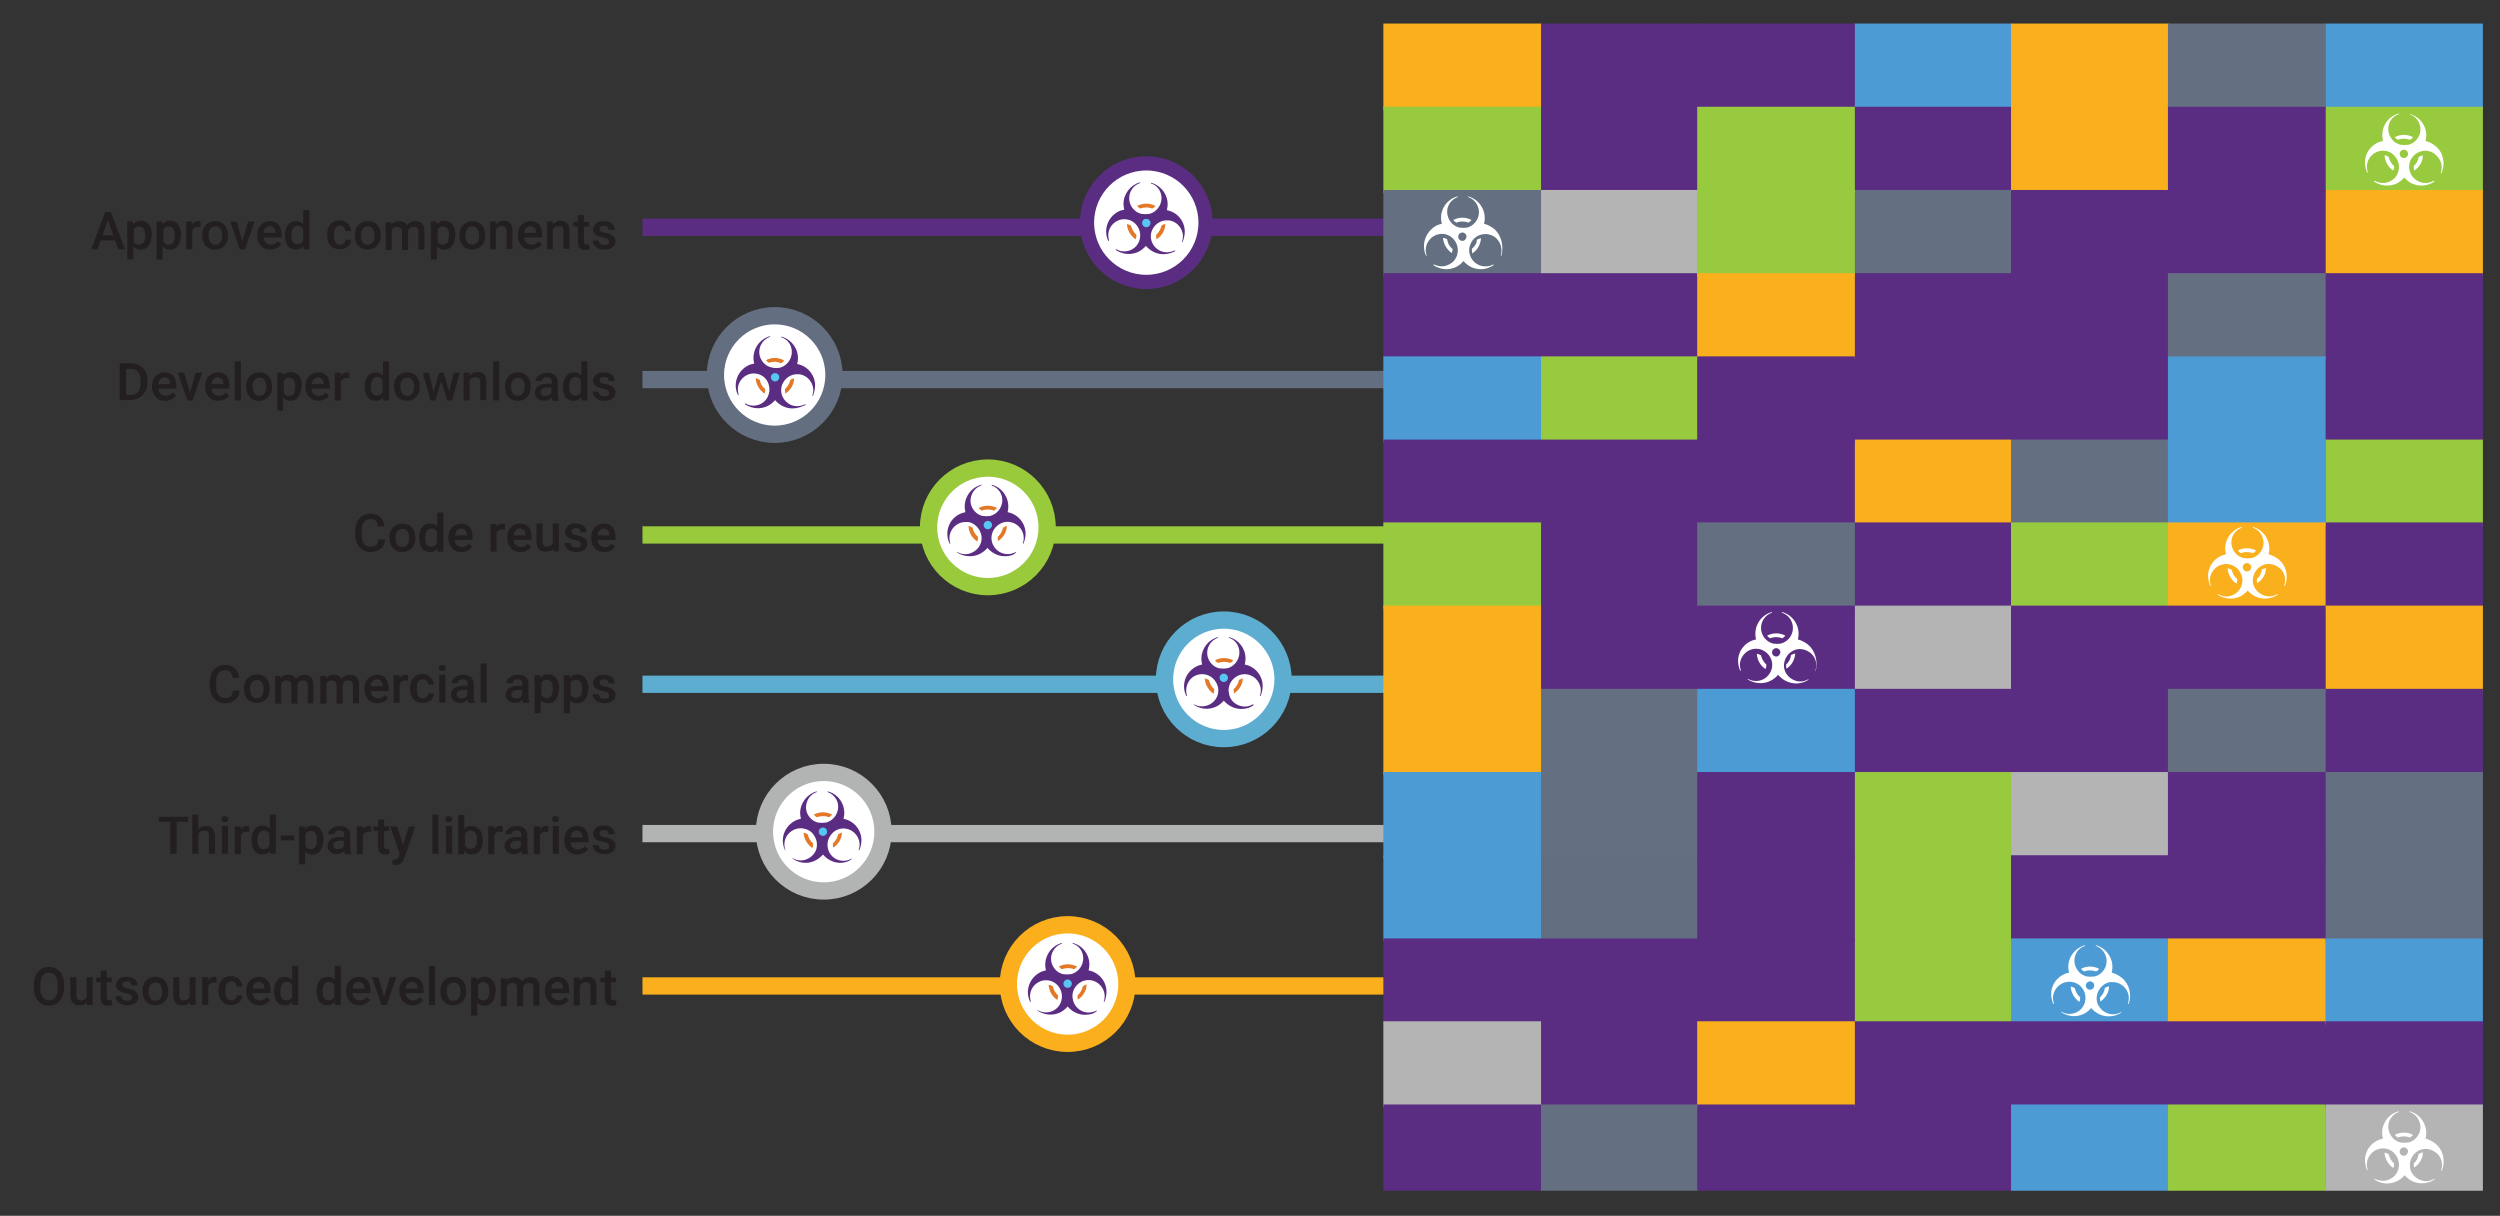 <?xml version="1.0" encoding="utf-8"?>
<!-- Generator: Adobe Illustrator 25.2.3, SVG Export Plug-In . SVG Version: 6.00 Build 0)  -->
<svg version="1.1" id="Layer_1" xmlns="http://www.w3.org/2000/svg" xmlns:xlink="http://www.w3.org/1999/xlink" x="0px" y="0px"
	 viewBox="0 0 658 320" style="enable-background:new 0 0 658 320;" xml:space="preserve">
<rect x="0" y="0" width="658" height="320" fill="#333333" stroke="none"/>
<style type="text/css">
	.st0{enable-background:new    ;}
	.st1{fill:#231F20;}
	.st2{fill:none;stroke:#5A2D82;stroke-width:4.55;stroke-miterlimit:10;}
	.st3{fill:#FFFFFF;stroke:#5A2D82;stroke-width:3.74;stroke-miterlimit:10;}
	.st4{fill:none;stroke:#646E81;stroke-width:4.55;stroke-miterlimit:10;}
	.st5{fill:#FFFFFF;stroke:#646E81;stroke-width:4.55;stroke-miterlimit:10;}
	.st6{fill:none;stroke:#99CA3C;stroke-width:4.55;stroke-miterlimit:10;}
	.st7{fill:#FFFFFF;stroke:#99CA3C;stroke-width:4.55;stroke-miterlimit:10;}
	.st8{fill:none;stroke:#5DADD1;stroke-width:4.55;stroke-miterlimit:10;}
	.st9{fill:#FFFFFF;stroke:#5DADD1;stroke-width:4.55;stroke-miterlimit:10;}
	.st10{fill:none;stroke:#B2B4B3;stroke-width:4.55;stroke-miterlimit:10;}
	.st11{fill:#FFFFFF;stroke:#B2B4B3;stroke-width:4.55;stroke-miterlimit:10;}
	.st12{fill:none;stroke:#FBAF1C;stroke-width:4.55;stroke-miterlimit:10;}
	.st13{fill:#FFFFFF;stroke:#FBAF1C;stroke-width:4.55;stroke-miterlimit:10;}
	.st14{fill-rule:evenodd;clip-rule:evenodd;fill:#E37827;}
	.st15{fill:#5B2D82;}
	.st16{fill-rule:evenodd;clip-rule:evenodd;fill:#56C7F3;}
	.st17{fill:#B3B4B3;}
	.st18{fill:#98CA3F;}
	.st19{fill:#647081;}
	.st20{fill:#646E81;}
	.st21{fill:#4D9BD4;}
	.st22{fill:#FAAF1C;}
	.st23{fill-rule:evenodd;clip-rule:evenodd;fill:#FFFFFF;}
</style>
<g class="st0">
	<path class="st1" d="M30.3,63.3h-3.8l-0.8,2.3H24l3.7-9.8h1.5l3.7,9.8h-1.8L30.3,63.3z M27,61.9h2.8l-1.4-4L27,61.9z"/>
</g>
<g class="st0">
	<path class="st1" d="M39.9,62c0,1.1-0.3,2-0.8,2.7c-0.5,0.7-1.2,1-2.1,1c-0.8,0-1.4-0.3-1.9-0.8v3.4h-1.6v-10H35l0.1,0.7
		c0.5-0.6,1.1-0.9,2-0.9c0.9,0,1.6,0.3,2.1,1s0.8,1.6,0.8,2.7V62z M38.2,61.9c0-0.7-0.1-1.3-0.4-1.7c-0.3-0.4-0.7-0.6-1.2-0.6
		c-0.7,0-1.1,0.3-1.4,0.8v3.2c0.3,0.6,0.8,0.8,1.4,0.8c0.5,0,0.9-0.2,1.2-0.6C38.1,63.4,38.2,62.7,38.2,61.9z"/>
	<path class="st1" d="M47.6,62c0,1.1-0.3,2-0.8,2.7c-0.5,0.7-1.2,1-2.1,1c-0.8,0-1.4-0.3-1.9-0.8v3.4h-1.6v-10h1.5l0.1,0.7
		c0.5-0.6,1.1-0.9,2-0.9c0.9,0,1.6,0.3,2.1,1s0.8,1.6,0.8,2.7V62z M46,61.9c0-0.7-0.1-1.3-0.4-1.7c-0.3-0.4-0.7-0.6-1.2-0.6
		c-0.7,0-1.1,0.3-1.4,0.8v3.2c0.3,0.6,0.8,0.8,1.4,0.8c0.5,0,0.9-0.2,1.2-0.6C45.8,63.4,46,62.7,46,61.9z"/>
</g>
<g class="st0">
	<path class="st1" d="M52.8,59.8c-0.2,0-0.4-0.1-0.7-0.1c-0.7,0-1.2,0.3-1.5,0.9v5H49v-7.3h1.6l0,0.8c0.4-0.6,0.9-0.9,1.6-0.9
		c0.2,0,0.4,0,0.6,0.1L52.8,59.8z"/>
</g>
<g class="st0">
	<path class="st1" d="M53.2,61.9c0-0.7,0.1-1.4,0.4-1.9c0.3-0.6,0.7-1,1.2-1.3c0.5-0.3,1.1-0.5,1.8-0.5c1,0,1.8,0.3,2.4,0.9
		c0.6,0.6,0.9,1.5,1,2.5l0,0.4c0,0.7-0.1,1.4-0.4,1.9c-0.3,0.6-0.7,1-1.2,1.3c-0.5,0.3-1.1,0.5-1.8,0.5c-1,0-1.8-0.3-2.5-1
		C53.5,64,53.2,63.1,53.2,61.9L53.2,61.9z M54.9,62c0,0.7,0.2,1.3,0.5,1.8c0.3,0.4,0.7,0.6,1.3,0.6c0.5,0,1-0.2,1.3-0.6
		c0.3-0.4,0.5-1.1,0.5-1.9c0-0.7-0.2-1.3-0.5-1.7c-0.3-0.4-0.7-0.6-1.3-0.6c-0.5,0-1,0.2-1.3,0.6C55,60.5,54.9,61.2,54.9,62z"/>
</g>
<g class="st0">
	<path class="st1" d="M63.8,63.5l1.5-5.2H67l-2.5,7.3h-1.4l-2.5-7.3h1.7L63.8,63.5z"/>
</g>
<g class="st0">
	<path class="st1" d="M71.2,65.7c-1,0-1.9-0.3-2.5-1c-0.6-0.6-1-1.5-1-2.6v-0.2c0-0.7,0.1-1.4,0.4-1.9c0.3-0.6,0.7-1,1.2-1.3
		c0.5-0.3,1.1-0.5,1.7-0.5c1,0,1.8,0.3,2.3,0.9c0.5,0.6,0.8,1.5,0.8,2.7v0.7h-4.7c0,0.6,0.2,1.1,0.6,1.4c0.4,0.3,0.8,0.5,1.3,0.5
		c0.7,0,1.4-0.3,1.8-0.9l0.9,0.8c-0.3,0.4-0.7,0.8-1.2,1S71.8,65.7,71.2,65.7z M71,59.5c-0.4,0-0.8,0.2-1.1,0.5s-0.5,0.7-0.5,1.3
		h3.1v-0.1c0-0.5-0.2-1-0.4-1.2S71.4,59.5,71,59.5z"/>
	<path class="st1" d="M75,61.9c0-1.1,0.3-2,0.8-2.7c0.5-0.7,1.2-1,2.1-1c0.8,0,1.4,0.3,1.9,0.8v-3.7h1.6v10.3h-1.5l-0.1-0.8
		c-0.5,0.6-1.1,0.9-2,0.9c-0.8,0-1.5-0.3-2.1-1C75.3,64,75,63.1,75,61.9z M76.7,62c0,0.7,0.1,1.3,0.4,1.7c0.3,0.4,0.7,0.6,1.2,0.6
		c0.7,0,1.2-0.3,1.5-0.9v-3.1c-0.3-0.6-0.8-0.9-1.4-0.9c-0.5,0-0.9,0.2-1.2,0.6C76.8,60.6,76.7,61.2,76.7,62z"/>
	<path class="st1" d="M89.5,64.4c0.4,0,0.7-0.1,1-0.4c0.3-0.2,0.4-0.5,0.4-0.9h1.5c0,0.5-0.2,0.9-0.4,1.3c-0.3,0.4-0.6,0.7-1.1,0.9
		c-0.5,0.2-0.9,0.3-1.5,0.3c-1,0-1.8-0.3-2.4-1c-0.6-0.7-0.9-1.6-0.9-2.7v-0.2c0-1.1,0.3-2,0.9-2.7c0.6-0.7,1.4-1,2.4-1
		c0.9,0,1.6,0.3,2.1,0.8s0.8,1.2,0.9,2h-1.5c0-0.4-0.2-0.8-0.4-1c-0.3-0.3-0.6-0.4-1-0.4c-0.5,0-0.9,0.2-1.2,0.6
		c-0.3,0.4-0.4,1-0.4,1.7v0.3c0,0.8,0.1,1.4,0.4,1.8C88.5,64.2,88.9,64.4,89.5,64.4z"/>
	<path class="st1" d="M93.4,61.9c0-0.7,0.1-1.4,0.4-1.9c0.3-0.6,0.7-1,1.2-1.3c0.5-0.3,1.1-0.5,1.8-0.5c1,0,1.8,0.3,2.4,0.9
		c0.6,0.6,0.9,1.5,1,2.5l0,0.4c0,0.7-0.1,1.4-0.4,1.9c-0.3,0.6-0.7,1-1.2,1.3c-0.5,0.3-1.1,0.5-1.8,0.5c-1,0-1.8-0.3-2.5-1
		C93.7,64,93.4,63.1,93.4,61.9L93.4,61.9z M95,62c0,0.7,0.2,1.3,0.5,1.8c0.3,0.4,0.7,0.6,1.3,0.6c0.5,0,1-0.2,1.3-0.6
		c0.3-0.4,0.5-1.1,0.5-1.9c0-0.7-0.2-1.3-0.5-1.7c-0.3-0.4-0.7-0.6-1.3-0.6c-0.5,0-1,0.2-1.3,0.6C95.2,60.5,95,61.2,95,62z"/>
	<path class="st1" d="M103,58.3l0,0.8c0.5-0.6,1.2-0.9,2.1-0.9c1,0,1.6,0.4,2,1.1c0.5-0.7,1.3-1.1,2.2-1.1c0.8,0,1.4,0.2,1.8,0.7
		s0.6,1.1,0.6,2v4.8h-1.6v-4.7c0-0.5-0.1-0.8-0.3-1c-0.2-0.2-0.5-0.3-1-0.3c-0.4,0-0.7,0.1-0.9,0.3c-0.2,0.2-0.4,0.5-0.5,0.8l0,5
		h-1.6v-4.8c0-0.9-0.5-1.3-1.3-1.3c-0.7,0-1.1,0.3-1.4,0.8v5.3h-1.6v-7.3H103z"/>
	<path class="st1" d="M119.8,62c0,1.1-0.3,2-0.8,2.7c-0.5,0.7-1.2,1-2.1,1c-0.8,0-1.4-0.3-1.9-0.8v3.4h-1.6v-10h1.5l0.1,0.7
		c0.5-0.6,1.1-0.9,2-0.9c0.9,0,1.6,0.3,2.1,1s0.8,1.6,0.8,2.7V62z M118.2,61.9c0-0.7-0.1-1.3-0.4-1.7c-0.3-0.4-0.7-0.6-1.2-0.6
		c-0.7,0-1.1,0.3-1.4,0.8v3.2c0.3,0.6,0.8,0.8,1.4,0.8c0.5,0,0.9-0.2,1.2-0.6C118,63.4,118.2,62.7,118.2,61.9z"/>
	<path class="st1" d="M120.9,61.9c0-0.7,0.1-1.4,0.4-1.9c0.3-0.6,0.7-1,1.2-1.3c0.5-0.3,1.1-0.5,1.8-0.5c1,0,1.8,0.3,2.4,0.9
		c0.6,0.6,0.9,1.5,1,2.5l0,0.4c0,0.7-0.1,1.4-0.4,1.9c-0.3,0.6-0.7,1-1.2,1.3c-0.5,0.3-1.1,0.5-1.8,0.5c-1,0-1.8-0.3-2.5-1
		C121.2,64,120.9,63.1,120.9,61.9L120.9,61.9z M122.5,62c0,0.7,0.2,1.3,0.5,1.8c0.3,0.4,0.7,0.6,1.3,0.6c0.5,0,1-0.2,1.3-0.6
		c0.3-0.4,0.5-1.1,0.5-1.9c0-0.7-0.2-1.3-0.5-1.7c-0.3-0.4-0.7-0.6-1.3-0.6c-0.5,0-1,0.2-1.3,0.6C122.7,60.5,122.5,61.2,122.5,62z"
		/>
	<path class="st1" d="M130.5,58.3l0,0.8c0.5-0.6,1.2-1,2.1-1c1.5,0,2.3,0.9,2.3,2.6v4.8h-1.6v-4.7c0-0.5-0.1-0.8-0.3-1
		c-0.2-0.2-0.5-0.3-1-0.3c-0.7,0-1.1,0.3-1.5,0.9v5.2H129v-7.3H130.5z"/>
	<path class="st1" d="M139.8,65.7c-1,0-1.9-0.3-2.5-1c-0.6-0.6-1-1.5-1-2.6v-0.2c0-0.7,0.1-1.4,0.4-1.9c0.3-0.6,0.7-1,1.2-1.3
		c0.5-0.3,1.1-0.5,1.7-0.5c1,0,1.8,0.3,2.3,0.9c0.5,0.6,0.8,1.5,0.8,2.7v0.7H138c0,0.6,0.2,1.1,0.6,1.4c0.4,0.3,0.8,0.5,1.3,0.5
		c0.7,0,1.4-0.3,1.8-0.9l0.9,0.8c-0.3,0.4-0.7,0.8-1.2,1S140.4,65.7,139.8,65.7z M139.6,59.5c-0.4,0-0.8,0.2-1.1,0.5
		s-0.5,0.7-0.5,1.3h3.1v-0.1c0-0.5-0.2-1-0.4-1.2S140.1,59.5,139.6,59.5z"/>
	<path class="st1" d="M145.5,58.3l0,0.8c0.5-0.6,1.2-1,2.1-1c1.5,0,2.3,0.9,2.3,2.6v4.8h-1.6v-4.7c0-0.5-0.1-0.8-0.3-1
		c-0.2-0.2-0.5-0.3-1-0.3c-0.7,0-1.1,0.3-1.5,0.9v5.2H144v-7.3H145.5z"/>
	<path class="st1" d="M153.7,56.6v1.8h1.3v1.2h-1.3v4c0,0.3,0.1,0.5,0.2,0.6c0.1,0.1,0.3,0.2,0.6,0.2c0.2,0,0.4,0,0.6-0.1v1.3
		c-0.4,0.1-0.7,0.2-1.1,0.2c-1.3,0-1.9-0.7-1.9-2.1v-4.1h-1.2v-1.2h1.2v-1.8H153.7z"/>
	<path class="st1" d="M160.3,63.6c0-0.3-0.1-0.5-0.4-0.7c-0.2-0.2-0.6-0.3-1.2-0.4s-1-0.3-1.4-0.4c-0.8-0.4-1.2-1-1.2-1.7
		c0-0.6,0.3-1.1,0.8-1.6s1.2-0.6,2-0.6c0.9,0,1.6,0.2,2.1,0.6c0.5,0.4,0.8,1,0.8,1.7h-1.6c0-0.3-0.1-0.6-0.3-0.8
		c-0.2-0.2-0.5-0.3-0.9-0.3c-0.4,0-0.6,0.1-0.9,0.2c-0.2,0.2-0.3,0.4-0.3,0.7c0,0.2,0.1,0.4,0.3,0.6s0.6,0.3,1.3,0.4
		s1.1,0.3,1.5,0.5s0.6,0.4,0.8,0.7c0.2,0.3,0.3,0.6,0.3,1c0,0.7-0.3,1.2-0.8,1.6c-0.5,0.4-1.2,0.6-2.1,0.6c-0.6,0-1.1-0.1-1.6-0.3
		c-0.5-0.2-0.8-0.5-1.1-0.9c-0.3-0.4-0.4-0.8-0.4-1.2h1.6c0,0.4,0.2,0.7,0.4,0.9c0.3,0.2,0.6,0.3,1.1,0.3c0.4,0,0.8-0.1,1-0.2
		S160.3,63.9,160.3,63.6z"/>
</g>
<g class="st0">
	<path class="st1" d="M31.5,105.4v-9.8h2.9c0.9,0,1.6,0.2,2.3,0.6c0.7,0.4,1.2,0.9,1.6,1.6c0.4,0.7,0.5,1.5,0.5,2.4v0.5
		c0,0.9-0.2,1.7-0.6,2.4c-0.4,0.7-0.9,1.2-1.6,1.6c-0.7,0.4-1.5,0.6-2.3,0.6H31.5z M33.2,97v7h1.1c0.9,0,1.6-0.3,2-0.8
		c0.5-0.6,0.7-1.4,0.7-2.4v-0.5c0-1.1-0.2-1.9-0.7-2.4c-0.5-0.6-1.1-0.8-2-0.8H33.2z"/>
</g>
<g class="st0">
	<path class="st1" d="M43.5,105.5c-1,0-1.9-0.3-2.5-1c-0.6-0.6-1-1.5-1-2.6v-0.2c0-0.7,0.1-1.4,0.4-1.9c0.3-0.6,0.7-1,1.2-1.3
		c0.5-0.3,1.1-0.5,1.7-0.5c1,0,1.8,0.3,2.3,0.9c0.5,0.6,0.8,1.5,0.8,2.7v0.7h-4.7c0,0.6,0.2,1.1,0.6,1.4s0.8,0.5,1.3,0.5
		c0.7,0,1.4-0.3,1.8-0.9l0.9,0.8c-0.3,0.4-0.7,0.8-1.2,1C44.6,105.4,44.1,105.5,43.5,105.5z M43.3,99.3c-0.4,0-0.8,0.2-1.1,0.5
		c-0.3,0.3-0.5,0.7-0.5,1.3h3.1v-0.1c0-0.5-0.2-1-0.4-1.2S43.7,99.3,43.3,99.3z"/>
	<path class="st1" d="M50,103.3l1.5-5.2h1.7l-2.5,7.3h-1.4l-2.5-7.3h1.7L50,103.3z"/>
</g>
<g class="st0">
	<path class="st1" d="M57.5,105.5c-1,0-1.9-0.3-2.5-1c-0.6-0.6-1-1.5-1-2.6v-0.2c0-0.7,0.1-1.4,0.4-1.9c0.3-0.6,0.7-1,1.2-1.3
		c0.5-0.3,1.1-0.5,1.7-0.5c1,0,1.8,0.3,2.3,0.9c0.5,0.6,0.8,1.5,0.8,2.7v0.7h-4.7c0,0.6,0.2,1.1,0.6,1.4c0.4,0.3,0.8,0.5,1.3,0.5
		c0.7,0,1.4-0.3,1.8-0.9l0.9,0.8c-0.3,0.4-0.7,0.8-1.2,1S58.1,105.5,57.5,105.5z M57.3,99.3c-0.4,0-0.8,0.2-1.1,0.5
		s-0.5,0.7-0.5,1.3h3.1v-0.1c0-0.5-0.2-1-0.4-1.2S57.7,99.3,57.3,99.3z"/>
	<path class="st1" d="M63.4,105.4h-1.6V95.1h1.6V105.4z"/>
	<path class="st1" d="M64.8,101.7c0-0.7,0.1-1.4,0.4-1.9c0.3-0.6,0.7-1,1.2-1.3c0.5-0.3,1.1-0.5,1.8-0.5c1,0,1.8,0.3,2.4,0.9
		c0.6,0.6,0.9,1.5,1,2.5l0,0.4c0,0.7-0.1,1.4-0.4,1.9s-0.7,1-1.2,1.3c-0.5,0.3-1.1,0.5-1.8,0.5c-1,0-1.8-0.3-2.5-1
		C65.1,103.8,64.8,102.9,64.8,101.7L64.8,101.7z M66.5,101.8c0,0.7,0.2,1.3,0.5,1.8c0.3,0.4,0.7,0.6,1.3,0.6c0.5,0,1-0.2,1.3-0.6
		c0.3-0.4,0.5-1.1,0.5-1.9c0-0.7-0.2-1.3-0.5-1.7c-0.3-0.4-0.7-0.6-1.3-0.6c-0.5,0-1,0.2-1.3,0.6C66.6,100.3,66.5,101,66.5,101.8z"
		/>
	<path class="st1" d="M79.3,101.8c0,1.1-0.3,2-0.8,2.7c-0.5,0.7-1.2,1-2.1,1c-0.8,0-1.4-0.3-1.9-0.8v3.4H73v-10h1.5l0.1,0.7
		c0.5-0.6,1.1-0.9,2-0.9c0.9,0,1.6,0.3,2.1,1s0.8,1.6,0.8,2.7V101.8z M77.7,101.7c0-0.7-0.1-1.3-0.4-1.7c-0.3-0.4-0.7-0.6-1.2-0.6
		c-0.7,0-1.1,0.3-1.4,0.8v3.2c0.3,0.6,0.8,0.8,1.4,0.8c0.5,0,0.9-0.2,1.2-0.6C77.5,103.1,77.7,102.5,77.7,101.7z"/>
	<path class="st1" d="M83.9,105.5c-1,0-1.9-0.3-2.5-1c-0.6-0.6-1-1.5-1-2.6v-0.2c0-0.7,0.1-1.4,0.4-1.9c0.3-0.6,0.7-1,1.2-1.3
		c0.5-0.3,1.1-0.5,1.7-0.5c1,0,1.8,0.3,2.3,0.9c0.5,0.6,0.8,1.5,0.8,2.7v0.7H82c0,0.6,0.2,1.1,0.6,1.4c0.4,0.3,0.8,0.5,1.3,0.5
		c0.7,0,1.4-0.3,1.8-0.9l0.9,0.8c-0.3,0.4-0.7,0.8-1.2,1S84.5,105.5,83.9,105.5z M83.7,99.3c-0.4,0-0.8,0.2-1.1,0.5
		s-0.5,0.7-0.5,1.3h3.1v-0.1c0-0.5-0.2-1-0.4-1.2S84.1,99.3,83.7,99.3z"/>
	<path class="st1" d="M91.9,99.6c-0.2,0-0.4-0.1-0.7-0.1c-0.7,0-1.2,0.3-1.5,0.9v5h-1.6v-7.3h1.6l0,0.8c0.4-0.6,0.9-0.9,1.6-0.9
		c0.2,0,0.4,0,0.6,0.1L91.9,99.6z"/>
	<path class="st1" d="M96,101.7c0-1.1,0.3-2,0.8-2.7c0.5-0.7,1.2-1,2.1-1c0.8,0,1.4,0.3,1.9,0.8v-3.7h1.6v10.3h-1.5l-0.1-0.8
		c-0.5,0.6-1.1,0.9-2,0.9c-0.8,0-1.5-0.3-2.1-1C96.3,103.8,96,102.9,96,101.7z M97.6,101.8c0,0.7,0.1,1.3,0.4,1.7s0.7,0.6,1.2,0.6
		c0.7,0,1.2-0.3,1.5-0.9v-3.1c-0.3-0.6-0.8-0.9-1.4-0.9c-0.5,0-0.9,0.2-1.2,0.6C97.8,100.4,97.6,101,97.6,101.8z"/>
	<path class="st1" d="M103.7,101.7c0-0.7,0.1-1.4,0.4-1.9c0.3-0.6,0.7-1,1.2-1.3c0.5-0.3,1.1-0.5,1.8-0.5c1,0,1.8,0.3,2.4,0.9
		c0.6,0.6,0.9,1.5,1,2.5l0,0.4c0,0.7-0.1,1.4-0.4,1.9s-0.7,1-1.2,1.3c-0.5,0.3-1.1,0.5-1.8,0.5c-1,0-1.8-0.3-2.5-1
		C104.1,103.8,103.7,102.9,103.7,101.7L103.7,101.7z M105.4,101.8c0,0.7,0.2,1.3,0.5,1.8c0.3,0.4,0.7,0.6,1.3,0.6
		c0.5,0,1-0.2,1.3-0.6c0.3-0.4,0.5-1.1,0.5-1.9c0-0.7-0.2-1.3-0.5-1.7c-0.3-0.4-0.7-0.6-1.3-0.6c-0.5,0-1,0.2-1.3,0.6
		C105.5,100.3,105.4,101,105.4,101.8z"/>
	<path class="st1" d="M118.2,103.1l1.2-5h1.6l-2,7.3h-1.3l-1.6-5l-1.5,5h-1.3l-2-7.3h1.6l1.2,5l1.5-5h1.2L118.2,103.1z"/>
	<path class="st1" d="M123.6,98.1l0,0.8c0.5-0.6,1.2-1,2.1-1c1.5,0,2.3,0.9,2.3,2.6v4.8h-1.6v-4.7c0-0.5-0.1-0.8-0.3-1
		c-0.2-0.2-0.5-0.3-1-0.3c-0.7,0-1.1,0.3-1.5,0.9v5.2H122v-7.3H123.6z"/>
	<path class="st1" d="M131.4,105.4h-1.6V95.1h1.6V105.4z"/>
	<path class="st1" d="M132.9,101.7c0-0.7,0.1-1.4,0.4-1.9c0.3-0.6,0.7-1,1.2-1.3c0.5-0.3,1.1-0.5,1.8-0.5c1,0,1.8,0.3,2.4,0.9
		c0.6,0.6,0.9,1.5,1,2.5l0,0.4c0,0.7-0.1,1.4-0.4,1.9s-0.7,1-1.2,1.3c-0.5,0.3-1.1,0.5-1.8,0.5c-1,0-1.8-0.3-2.5-1
		C133.2,103.8,132.9,102.9,132.9,101.7L132.9,101.7z M134.5,101.8c0,0.7,0.2,1.3,0.5,1.8c0.3,0.4,0.7,0.6,1.3,0.6
		c0.5,0,1-0.2,1.3-0.6c0.3-0.4,0.5-1.1,0.5-1.9c0-0.7-0.2-1.3-0.5-1.7c-0.3-0.4-0.7-0.6-1.3-0.6c-0.5,0-1,0.2-1.3,0.6
		C134.7,100.3,134.5,101,134.5,101.8z"/>
	<path class="st1" d="M145.4,105.4c-0.1-0.1-0.1-0.4-0.2-0.7c-0.5,0.5-1.2,0.8-1.9,0.8c-0.7,0-1.3-0.2-1.8-0.6
		c-0.5-0.4-0.7-0.9-0.7-1.5c0-0.8,0.3-1.4,0.9-1.8c0.6-0.4,1.4-0.6,2.5-0.6h1v-0.5c0-0.4-0.1-0.7-0.3-0.9c-0.2-0.2-0.5-0.3-1-0.3
		c-0.4,0-0.7,0.1-0.9,0.3c-0.2,0.2-0.4,0.4-0.4,0.7H141c0-0.4,0.1-0.8,0.4-1.1c0.3-0.3,0.6-0.6,1.1-0.8c0.5-0.2,1-0.3,1.5-0.3
		c0.8,0,1.5,0.2,2,0.6c0.5,0.4,0.8,1,0.8,1.8v3.3c0,0.7,0.1,1.2,0.3,1.6v0.1H145.4z M143.6,104.2c0.3,0,0.6-0.1,0.9-0.2
		c0.3-0.2,0.5-0.4,0.6-0.6V102h-0.9c-0.6,0-1.1,0.1-1.4,0.3c-0.3,0.2-0.5,0.5-0.5,0.9c0,0.3,0.1,0.6,0.3,0.7
		C142.9,104.1,143.2,104.2,143.6,104.2z"/>
	<path class="st1" d="M148.2,101.7c0-1.1,0.3-2,0.8-2.7c0.5-0.7,1.2-1,2.1-1c0.8,0,1.4,0.3,1.9,0.8v-3.7h1.6v10.3H153l-0.1-0.8
		c-0.5,0.6-1.1,0.9-2,0.9c-0.8,0-1.5-0.3-2.1-1C148.4,103.8,148.2,102.9,148.2,101.7z M149.8,101.8c0,0.7,0.1,1.3,0.4,1.7
		s0.7,0.6,1.2,0.6c0.7,0,1.2-0.3,1.5-0.9v-3.1c-0.3-0.6-0.8-0.9-1.4-0.9c-0.5,0-0.9,0.2-1.2,0.6C149.9,100.4,149.8,101,149.8,101.8z
		"/>
	<path class="st1" d="M160.3,103.4c0-0.3-0.1-0.5-0.4-0.7c-0.2-0.2-0.6-0.3-1.2-0.4s-1-0.3-1.4-0.4c-0.8-0.4-1.2-1-1.2-1.7
		c0-0.6,0.3-1.1,0.8-1.6s1.2-0.6,2-0.6c0.9,0,1.6,0.2,2.1,0.6c0.5,0.4,0.8,1,0.8,1.7h-1.6c0-0.3-0.1-0.6-0.3-0.8
		c-0.2-0.2-0.5-0.3-0.9-0.3c-0.4,0-0.6,0.1-0.9,0.2c-0.2,0.2-0.3,0.4-0.3,0.7c0,0.2,0.1,0.4,0.3,0.6s0.6,0.3,1.3,0.4
		s1.1,0.3,1.5,0.5s0.6,0.4,0.8,0.7c0.2,0.3,0.3,0.6,0.3,1c0,0.7-0.3,1.2-0.8,1.6c-0.5,0.4-1.2,0.6-2.1,0.6c-0.6,0-1.1-0.1-1.6-0.3
		c-0.5-0.2-0.8-0.5-1.1-0.9c-0.3-0.4-0.4-0.8-0.4-1.2h1.6c0,0.4,0.2,0.7,0.4,0.9c0.3,0.2,0.6,0.3,1.1,0.3c0.4,0,0.8-0.1,1-0.2
		S160.3,103.7,160.3,103.4z"/>
</g>
<g class="st0">
	<path class="st1" d="M101.4,142c-0.1,1-0.5,1.9-1.2,2.4c-0.7,0.6-1.6,0.9-2.7,0.9c-0.8,0-1.5-0.2-2.1-0.6c-0.6-0.4-1-0.9-1.4-1.6
		c-0.3-0.7-0.5-1.5-0.5-2.4v-0.9c0-0.9,0.2-1.7,0.5-2.4c0.3-0.7,0.8-1.2,1.4-1.6c0.6-0.4,1.3-0.6,2.1-0.6c1.1,0,1.9,0.3,2.6,0.9
		s1,1.4,1.1,2.5h-1.7c-0.1-0.7-0.3-1.2-0.6-1.5c-0.3-0.3-0.8-0.5-1.4-0.5c-0.7,0-1.3,0.3-1.7,0.8s-0.6,1.3-0.6,2.4v0.9
		c0,1.1,0.2,1.9,0.6,2.4c0.4,0.6,0.9,0.8,1.7,0.8c0.7,0,1.2-0.1,1.5-0.4c0.3-0.3,0.5-0.8,0.6-1.5H101.4z"/>
	<path class="st1" d="M102.5,141.5c0-0.7,0.1-1.4,0.4-1.9c0.3-0.6,0.7-1,1.2-1.3c0.5-0.3,1.1-0.5,1.8-0.5c1,0,1.8,0.3,2.4,0.9
		c0.6,0.6,0.9,1.5,1,2.5l0,0.4c0,0.7-0.1,1.4-0.4,1.9c-0.3,0.6-0.7,1-1.2,1.3c-0.5,0.3-1.1,0.5-1.8,0.5c-1,0-1.8-0.3-2.5-1
		C102.8,143.6,102.5,142.7,102.5,141.5L102.5,141.5z M104.1,141.6c0,0.7,0.2,1.3,0.5,1.8c0.3,0.4,0.7,0.6,1.3,0.6
		c0.5,0,1-0.2,1.3-0.6c0.3-0.4,0.5-1.1,0.5-1.9c0-0.7-0.2-1.3-0.5-1.7c-0.3-0.4-0.7-0.6-1.3-0.6c-0.5,0-1,0.2-1.3,0.6
		C104.3,140.1,104.1,140.8,104.1,141.6z"/>
	<path class="st1" d="M110.3,141.5c0-1.1,0.3-2,0.8-2.7c0.5-0.7,1.2-1,2.1-1c0.8,0,1.4,0.3,1.9,0.8v-3.7h1.6v10.3h-1.5l-0.1-0.8
		c-0.5,0.6-1.1,0.9-2,0.9c-0.8,0-1.5-0.3-2.1-1C110.6,143.6,110.3,142.6,110.3,141.5z M111.9,141.6c0,0.7,0.1,1.3,0.4,1.7
		c0.3,0.4,0.7,0.6,1.2,0.6c0.7,0,1.2-0.3,1.5-0.9V140c-0.3-0.6-0.8-0.9-1.4-0.9c-0.5,0-0.9,0.2-1.2,0.6
		C112.1,140.1,111.9,140.8,111.9,141.6z"/>
	<path class="st1" d="M121.5,145.3c-1,0-1.9-0.3-2.5-1c-0.6-0.6-1-1.5-1-2.6v-0.2c0-0.7,0.1-1.4,0.4-1.9c0.3-0.6,0.7-1,1.2-1.3
		c0.5-0.3,1.1-0.5,1.7-0.5c1,0,1.8,0.3,2.3,0.9c0.5,0.6,0.8,1.5,0.8,2.7v0.7h-4.7c0,0.6,0.2,1.1,0.6,1.4s0.8,0.5,1.3,0.5
		c0.7,0,1.4-0.3,1.8-0.9l0.9,0.8c-0.3,0.4-0.7,0.8-1.2,1C122.7,145.2,122.2,145.3,121.5,145.3z M121.4,139.1c-0.4,0-0.8,0.2-1.1,0.5
		c-0.3,0.3-0.5,0.7-0.5,1.3h3.1v-0.1c0-0.5-0.2-1-0.4-1.2S121.8,139.1,121.4,139.1z"/>
</g>
<g class="st0">
	<path class="st1" d="M132.9,139.4c-0.2,0-0.4-0.1-0.7-0.1c-0.7,0-1.2,0.3-1.5,0.9v5h-1.6v-7.3h1.6l0,0.8c0.4-0.6,0.9-0.9,1.6-0.9
		c0.2,0,0.4,0,0.6,0.1L132.9,139.4z"/>
</g>
<g class="st0">
	<path class="st1" d="M137,145.3c-1,0-1.9-0.3-2.5-1c-0.6-0.6-1-1.5-1-2.6v-0.2c0-0.7,0.1-1.4,0.4-1.9c0.3-0.6,0.7-1,1.2-1.3
		s1.1-0.5,1.7-0.5c1,0,1.8,0.3,2.3,0.9c0.5,0.6,0.8,1.5,0.8,2.7v0.7h-4.7c0,0.6,0.2,1.1,0.6,1.4c0.4,0.3,0.8,0.5,1.3,0.5
		c0.7,0,1.4-0.3,1.8-0.9l0.9,0.8c-0.3,0.4-0.7,0.8-1.2,1C138.2,145.2,137.6,145.3,137,145.3z M136.8,139.1c-0.4,0-0.8,0.2-1.1,0.5
		c-0.3,0.3-0.5,0.7-0.5,1.3h3.1v-0.1c0-0.5-0.2-1-0.4-1.2S137.3,139.1,136.8,139.1z"/>
	<path class="st1" d="M145.6,144.4c-0.5,0.6-1.2,0.8-2,0.8c-0.8,0-1.4-0.2-1.8-0.7c-0.4-0.5-0.6-1.1-0.6-2v-4.7h1.6v4.7
		c0,0.9,0.4,1.4,1.1,1.4c0.8,0,1.3-0.3,1.6-0.9v-5.2h1.6v7.3h-1.5L145.6,144.4z"/>
	<path class="st1" d="M152.9,143.2c0-0.3-0.1-0.5-0.4-0.7c-0.2-0.2-0.6-0.3-1.2-0.4c-0.6-0.1-1-0.3-1.4-0.4c-0.8-0.4-1.2-1-1.2-1.7
		c0-0.6,0.3-1.1,0.8-1.6s1.2-0.6,2-0.6c0.9,0,1.6,0.2,2.1,0.6c0.5,0.4,0.8,1,0.8,1.7h-1.6c0-0.3-0.1-0.6-0.3-0.8
		c-0.2-0.2-0.5-0.3-0.9-0.3c-0.4,0-0.6,0.1-0.9,0.2c-0.2,0.2-0.3,0.4-0.3,0.7c0,0.2,0.1,0.4,0.3,0.6s0.6,0.3,1.3,0.4
		c0.6,0.1,1.1,0.3,1.5,0.5s0.6,0.4,0.8,0.7c0.2,0.3,0.3,0.6,0.3,1c0,0.7-0.3,1.2-0.8,1.6c-0.5,0.4-1.2,0.6-2.1,0.6
		c-0.6,0-1.1-0.1-1.6-0.3c-0.5-0.2-0.8-0.5-1.1-0.9c-0.3-0.4-0.4-0.8-0.4-1.2h1.6c0,0.4,0.2,0.7,0.4,0.9c0.3,0.2,0.6,0.3,1.1,0.3
		c0.4,0,0.8-0.1,1-0.2S152.9,143.4,152.9,143.2z"/>
	<path class="st1" d="M159.1,145.3c-1,0-1.9-0.3-2.5-1c-0.6-0.6-1-1.5-1-2.6v-0.2c0-0.7,0.1-1.4,0.4-1.9c0.3-0.6,0.7-1,1.2-1.3
		c0.5-0.3,1.1-0.5,1.7-0.5c1,0,1.8,0.3,2.3,0.9c0.5,0.6,0.8,1.5,0.8,2.7v0.7h-4.7c0,0.6,0.2,1.1,0.6,1.4s0.8,0.5,1.3,0.5
		c0.7,0,1.4-0.3,1.8-0.9l0.9,0.8c-0.3,0.4-0.7,0.8-1.2,1C160.3,145.2,159.7,145.3,159.1,145.3z M158.9,139.1c-0.4,0-0.8,0.2-1.1,0.5
		c-0.3,0.3-0.5,0.7-0.5,1.3h3.1v-0.1c0-0.5-0.2-1-0.4-1.2S159.4,139.1,158.9,139.1z"/>
</g>
<g class="st0">
	<path class="st1" d="M63.1,181.8c-0.1,1-0.5,1.9-1.2,2.4c-0.7,0.6-1.6,0.9-2.7,0.9c-0.8,0-1.5-0.2-2.1-0.6c-0.6-0.4-1-0.9-1.4-1.6
		c-0.3-0.7-0.5-1.5-0.5-2.4v-0.9c0-0.9,0.2-1.7,0.5-2.4c0.3-0.7,0.8-1.2,1.4-1.6c0.6-0.4,1.3-0.6,2.1-0.6c1.1,0,1.9,0.3,2.6,0.9
		s1,1.4,1.1,2.5h-1.7c-0.1-0.7-0.3-1.2-0.6-1.5c-0.3-0.3-0.8-0.5-1.4-0.5c-0.7,0-1.3,0.3-1.7,0.8s-0.6,1.3-0.6,2.4v0.9
		c0,1.1,0.2,1.9,0.6,2.4c0.4,0.6,0.9,0.8,1.7,0.8c0.7,0,1.2-0.1,1.5-0.4c0.3-0.3,0.5-0.8,0.6-1.5H63.1z"/>
	<path class="st1" d="M64.2,181.2c0-0.7,0.1-1.4,0.4-1.9c0.3-0.6,0.7-1,1.2-1.3c0.5-0.3,1.1-0.5,1.8-0.5c1,0,1.8,0.3,2.4,0.9
		c0.6,0.6,0.9,1.5,1,2.5l0,0.4c0,0.7-0.1,1.4-0.4,1.9c-0.3,0.6-0.7,1-1.2,1.3c-0.5,0.3-1.1,0.5-1.8,0.5c-1,0-1.8-0.3-2.5-1
		C64.5,183.4,64.2,182.5,64.2,181.2L64.2,181.2z M65.8,181.4c0,0.7,0.2,1.3,0.5,1.8c0.3,0.4,0.7,0.6,1.3,0.6c0.5,0,1-0.2,1.3-0.6
		c0.3-0.4,0.5-1.1,0.5-1.9c0-0.7-0.2-1.3-0.5-1.7c-0.3-0.4-0.7-0.6-1.3-0.6c-0.5,0-1,0.2-1.3,0.6C66,179.9,65.8,180.5,65.8,181.4z"
		/>
	<path class="st1" d="M73.8,177.7l0,0.8c0.5-0.6,1.2-0.9,2.1-0.9c1,0,1.6,0.4,2,1.1c0.5-0.7,1.3-1.1,2.2-1.1c0.8,0,1.4,0.2,1.8,0.7
		c0.4,0.4,0.6,1.1,0.6,2v4.8H81v-4.7c0-0.5-0.1-0.8-0.3-1c-0.2-0.2-0.5-0.3-1-0.3c-0.4,0-0.7,0.1-0.9,0.3c-0.2,0.2-0.4,0.5-0.5,0.8
		l0,5h-1.6v-4.8c0-0.9-0.5-1.3-1.3-1.3c-0.7,0-1.1,0.3-1.4,0.8v5.3h-1.6v-7.3H73.8z"/>
	<path class="st1" d="M85.8,177.7l0,0.8c0.5-0.6,1.2-0.9,2.1-0.9c1,0,1.6,0.4,2,1.1c0.5-0.7,1.3-1.1,2.2-1.1c0.8,0,1.4,0.2,1.8,0.7
		c0.4,0.4,0.6,1.1,0.6,2v4.8h-1.6v-4.7c0-0.5-0.1-0.8-0.3-1c-0.2-0.2-0.5-0.3-1-0.3c-0.4,0-0.7,0.1-0.9,0.3
		c-0.2,0.2-0.4,0.5-0.5,0.8l0,5h-1.6v-4.8c0-0.9-0.5-1.3-1.3-1.3c-0.7,0-1.1,0.3-1.4,0.8v5.3h-1.6v-7.3H85.8z"/>
	<path class="st1" d="M99.4,185.1c-1,0-1.9-0.3-2.5-1c-0.6-0.6-1-1.5-1-2.6v-0.2c0-0.7,0.1-1.4,0.4-1.9c0.3-0.6,0.7-1,1.2-1.3
		c0.5-0.3,1.1-0.5,1.7-0.5c1,0,1.8,0.3,2.3,0.9c0.5,0.6,0.8,1.5,0.8,2.7v0.7h-4.7c0,0.6,0.2,1.1,0.6,1.4s0.8,0.5,1.3,0.5
		c0.7,0,1.4-0.3,1.8-0.9l0.9,0.8c-0.3,0.4-0.7,0.8-1.2,1C100.6,184.9,100,185.1,99.4,185.1z M99.2,178.8c-0.4,0-0.8,0.2-1.1,0.5
		c-0.3,0.3-0.5,0.7-0.5,1.3h3.1v-0.1c0-0.5-0.2-1-0.4-1.2S99.7,178.8,99.2,178.8z"/>
</g>
<g class="st0">
	<path class="st1" d="M107.4,179.2c-0.2,0-0.4-0.1-0.7-0.1c-0.7,0-1.2,0.3-1.5,0.9v5h-1.6v-7.3h1.6l0,0.8c0.4-0.6,0.9-0.9,1.6-0.9
		c0.2,0,0.4,0,0.6,0.1L107.4,179.2z"/>
</g>
<g class="st0">
	<path class="st1" d="M111.3,183.8c0.4,0,0.7-0.1,1-0.4c0.3-0.2,0.4-0.5,0.4-0.9h1.5c0,0.5-0.2,0.9-0.4,1.3
		c-0.3,0.4-0.6,0.7-1.1,0.9c-0.5,0.2-0.9,0.3-1.5,0.3c-1,0-1.8-0.3-2.4-1c-0.6-0.7-0.9-1.6-0.9-2.7v-0.2c0-1.1,0.3-2,0.9-2.7
		c0.6-0.7,1.4-1,2.4-1c0.9,0,1.6,0.3,2.1,0.8s0.8,1.2,0.9,2h-1.5c0-0.4-0.2-0.8-0.4-1c-0.3-0.3-0.6-0.4-1-0.4
		c-0.5,0-0.9,0.2-1.2,0.6c-0.3,0.4-0.4,1-0.4,1.7v0.3c0,0.8,0.1,1.4,0.4,1.8S110.7,183.8,111.3,183.8z"/>
	<path class="st1" d="M115.5,175.8c0-0.2,0.1-0.5,0.2-0.6c0.2-0.2,0.4-0.2,0.7-0.2s0.5,0.1,0.7,0.2c0.2,0.2,0.2,0.4,0.2,0.6
		c0,0.2-0.1,0.5-0.2,0.6c-0.2,0.2-0.4,0.2-0.7,0.2s-0.5-0.1-0.7-0.2C115.5,176.2,115.5,176,115.5,175.8z M117.2,184.9h-1.6v-7.3h1.6
		V184.9z"/>
	<path class="st1" d="M123.3,184.9c-0.1-0.1-0.1-0.4-0.2-0.7c-0.5,0.5-1.2,0.8-1.9,0.8c-0.7,0-1.3-0.2-1.8-0.6
		c-0.5-0.4-0.7-0.9-0.7-1.5c0-0.8,0.3-1.4,0.9-1.8c0.6-0.4,1.4-0.6,2.5-0.6h1V180c0-0.4-0.1-0.7-0.3-0.9c-0.2-0.2-0.5-0.3-1-0.3
		c-0.4,0-0.7,0.1-0.9,0.3c-0.2,0.2-0.4,0.4-0.4,0.7h-1.6c0-0.4,0.1-0.8,0.4-1.1c0.3-0.3,0.6-0.6,1.1-0.8c0.5-0.2,1-0.3,1.5-0.3
		c0.8,0,1.5,0.2,2,0.6c0.5,0.4,0.8,1,0.8,1.8v3.3c0,0.7,0.1,1.2,0.3,1.6v0.1H123.3z M121.5,183.8c0.3,0,0.6-0.1,0.9-0.2
		c0.3-0.2,0.5-0.4,0.6-0.6v-1.4h-0.9c-0.6,0-1.1,0.1-1.4,0.3c-0.3,0.2-0.5,0.5-0.5,0.9c0,0.3,0.1,0.6,0.3,0.7
		C120.9,183.7,121.2,183.8,121.5,183.8z"/>
	<path class="st1" d="M128.1,184.9h-1.6v-10.3h1.6V184.9z"/>
	<path class="st1" d="M137.7,184.9c-0.1-0.1-0.1-0.4-0.2-0.7c-0.5,0.5-1.2,0.8-1.9,0.8c-0.7,0-1.3-0.2-1.8-0.6
		c-0.5-0.4-0.7-0.9-0.7-1.5c0-0.8,0.3-1.4,0.9-1.8c0.6-0.4,1.4-0.6,2.5-0.6h1V180c0-0.4-0.1-0.7-0.3-0.9c-0.2-0.2-0.5-0.3-1-0.3
		c-0.4,0-0.7,0.1-0.9,0.3c-0.2,0.2-0.4,0.4-0.4,0.7h-1.6c0-0.4,0.1-0.8,0.4-1.1c0.3-0.3,0.6-0.6,1.1-0.8c0.5-0.2,1-0.3,1.5-0.3
		c0.8,0,1.5,0.2,2,0.6c0.5,0.4,0.8,1,0.8,1.8v3.3c0,0.7,0.1,1.2,0.3,1.6v0.1H137.7z M135.9,183.8c0.3,0,0.6-0.1,0.9-0.2
		c0.3-0.2,0.5-0.4,0.6-0.6v-1.4h-0.9c-0.6,0-1.1,0.1-1.4,0.3c-0.3,0.2-0.5,0.5-0.5,0.9c0,0.3,0.1,0.6,0.3,0.7
		C135.2,183.7,135.5,183.8,135.9,183.8z"/>
	<path class="st1" d="M147.1,181.4c0,1.1-0.3,2-0.8,2.7c-0.5,0.7-1.2,1-2.1,1c-0.8,0-1.4-0.3-1.9-0.8v3.4h-1.6v-10h1.5l0.1,0.7
		c0.5-0.6,1.1-0.9,2-0.9c0.9,0,1.6,0.3,2.1,1s0.8,1.6,0.8,2.7V181.4z M145.5,181.2c0-0.7-0.1-1.3-0.4-1.7c-0.3-0.4-0.7-0.6-1.2-0.6
		c-0.7,0-1.1,0.3-1.4,0.8v3.2c0.3,0.6,0.8,0.8,1.4,0.8c0.5,0,0.9-0.2,1.2-0.6C145.3,182.7,145.5,182.1,145.5,181.2z"/>
	<path class="st1" d="M154.8,181.4c0,1.1-0.3,2-0.8,2.7c-0.5,0.7-1.2,1-2.1,1c-0.8,0-1.4-0.3-1.9-0.8v3.4h-1.6v-10h1.5l0.1,0.7
		c0.5-0.6,1.1-0.9,2-0.9c0.9,0,1.6,0.3,2.1,1s0.8,1.6,0.8,2.7V181.4z M153.2,181.2c0-0.7-0.1-1.3-0.4-1.7c-0.3-0.4-0.7-0.6-1.2-0.6
		c-0.7,0-1.1,0.3-1.4,0.8v3.2c0.3,0.6,0.8,0.8,1.4,0.8c0.5,0,0.9-0.2,1.2-0.6C153.1,182.7,153.2,182.1,153.2,181.2z"/>
	<path class="st1" d="M160.3,183c0-0.3-0.1-0.5-0.4-0.7c-0.2-0.2-0.6-0.3-1.2-0.4s-1-0.3-1.4-0.4c-0.8-0.4-1.2-1-1.2-1.7
		c0-0.6,0.3-1.1,0.8-1.6s1.2-0.6,2-0.6c0.9,0,1.6,0.2,2.1,0.6c0.5,0.4,0.8,1,0.8,1.7h-1.6c0-0.3-0.1-0.6-0.3-0.8
		c-0.2-0.2-0.5-0.3-0.9-0.3c-0.4,0-0.6,0.1-0.9,0.2c-0.2,0.2-0.3,0.4-0.3,0.7c0,0.2,0.1,0.4,0.3,0.6s0.6,0.3,1.3,0.4
		s1.1,0.3,1.5,0.5s0.6,0.4,0.8,0.7c0.2,0.3,0.3,0.6,0.3,1c0,0.7-0.3,1.2-0.8,1.6c-0.5,0.4-1.2,0.6-2.1,0.6c-0.6,0-1.1-0.1-1.6-0.3
		c-0.5-0.2-0.8-0.5-1.1-0.9c-0.3-0.4-0.4-0.8-0.4-1.2h1.6c0,0.4,0.2,0.7,0.4,0.9c0.3,0.2,0.6,0.3,1.1,0.3c0.4,0,0.8-0.1,1-0.2
		S160.3,183.2,160.3,183z"/>
</g>
<g class="st0">
	<path class="st1" d="M49.5,216.3h-3v8.4h-1.7v-8.4h-3V215h7.7V216.3z"/>
	<path class="st1" d="M52.2,218.3c0.5-0.6,1.2-0.9,2-0.9c1.5,0,2.3,0.9,2.4,2.6v4.7H55V220c0-0.5-0.1-0.9-0.3-1.1s-0.5-0.3-1-0.3
		c-0.7,0-1.1,0.3-1.5,0.9v5.2h-1.6v-10.3h1.6V218.3z"/>
	<path class="st1" d="M58.3,215.6c0-0.2,0.1-0.5,0.2-0.6c0.2-0.2,0.4-0.2,0.7-0.2s0.5,0.1,0.7,0.2c0.2,0.2,0.2,0.4,0.2,0.6
		c0,0.2-0.1,0.5-0.2,0.6c-0.2,0.2-0.4,0.2-0.7,0.2s-0.5-0.1-0.7-0.2C58.3,216,58.3,215.8,58.3,215.6z M60,224.7h-1.6v-7.3H60V224.7z
		"/>
</g>
<g class="st0">
	<path class="st1" d="M65.6,219c-0.2,0-0.4-0.1-0.7-0.1c-0.7,0-1.2,0.3-1.5,0.9v5h-1.6v-7.3h1.6l0,0.8c0.4-0.6,0.9-0.9,1.6-0.9
		c0.2,0,0.4,0,0.6,0.1L65.6,219z"/>
</g>
<g class="st0">
	<path class="st1" d="M66.2,221c0-1.1,0.3-2,0.8-2.7c0.5-0.7,1.2-1,2.1-1c0.8,0,1.4,0.3,1.9,0.8v-3.7h1.6v10.3H71L71,224
		c-0.5,0.6-1.1,0.9-2,0.9c-0.8,0-1.5-0.3-2.1-1C66.4,223.1,66.2,222.2,66.2,221z M67.8,221.2c0,0.7,0.1,1.3,0.4,1.7s0.7,0.6,1.2,0.6
		c0.7,0,1.2-0.3,1.5-0.9v-3.1c-0.3-0.6-0.8-0.9-1.4-0.9c-0.5,0-0.9,0.2-1.2,0.6C67.9,219.7,67.8,220.3,67.8,221.2z"/>
	<path class="st1" d="M77.4,221.2h-3.5v-1.3h3.5V221.2z"/>
	<path class="st1" d="M85.1,221.2c0,1.1-0.3,2-0.8,2.7c-0.5,0.7-1.2,1-2.1,1c-0.8,0-1.4-0.3-1.9-0.8v3.4h-1.6v-10h1.5l0.1,0.7
		c0.5-0.6,1.1-0.9,2-0.9c0.9,0,1.6,0.3,2.1,1s0.8,1.6,0.8,2.7V221.2z M83.4,221c0-0.7-0.1-1.3-0.4-1.7c-0.3-0.4-0.7-0.6-1.2-0.6
		c-0.7,0-1.1,0.3-1.4,0.8v3.2c0.3,0.6,0.8,0.8,1.4,0.8c0.5,0,0.9-0.2,1.2-0.6C83.3,222.5,83.4,221.9,83.4,221z"/>
	<path class="st1" d="M90.8,224.7c-0.1-0.1-0.1-0.4-0.2-0.7c-0.5,0.5-1.2,0.8-1.9,0.8c-0.7,0-1.3-0.2-1.8-0.6
		c-0.5-0.4-0.7-0.9-0.7-1.5c0-0.8,0.3-1.4,0.9-1.8c0.6-0.4,1.4-0.6,2.5-0.6h1v-0.5c0-0.4-0.1-0.7-0.3-0.9c-0.2-0.2-0.5-0.3-1-0.3
		c-0.4,0-0.7,0.1-0.9,0.3c-0.2,0.2-0.4,0.4-0.4,0.7h-1.6c0-0.4,0.1-0.8,0.4-1.1c0.3-0.3,0.6-0.6,1.1-0.8c0.5-0.2,1-0.3,1.5-0.3
		c0.8,0,1.5,0.2,2,0.6c0.5,0.4,0.8,1,0.8,1.8v3.3c0,0.7,0.1,1.2,0.3,1.6v0.1H90.8z M89,223.5c0.3,0,0.6-0.1,0.9-0.2
		c0.3-0.2,0.5-0.4,0.6-0.6v-1.4h-0.9c-0.6,0-1.1,0.1-1.4,0.3c-0.3,0.2-0.5,0.5-0.5,0.9c0,0.3,0.1,0.6,0.3,0.7
		C88.4,223.5,88.6,223.5,89,223.5z"/>
</g>
<g class="st0">
	<path class="st1" d="M97.7,219c-0.2,0-0.4-0.1-0.7-0.1c-0.7,0-1.2,0.3-1.5,0.9v5h-1.6v-7.3h1.6l0,0.8c0.4-0.6,0.9-0.9,1.6-0.9
		c0.2,0,0.4,0,0.6,0.1L97.7,219z"/>
</g>
<g class="st0">
	<path class="st1" d="M101.1,215.7v1.8h1.3v1.2h-1.3v4c0,0.3,0.1,0.5,0.2,0.6c0.1,0.1,0.3,0.2,0.6,0.2c0.2,0,0.4,0,0.6-0.1v1.3
		c-0.4,0.1-0.7,0.2-1.1,0.2c-1.3,0-1.9-0.7-1.9-2.1v-4.1h-1.2v-1.2h1.2v-1.8H101.1z"/>
	<path class="st1" d="M106.1,222.4l1.5-4.9h1.7l-2.9,8.4c-0.4,1.2-1.2,1.8-2.3,1.8c-0.2,0-0.5,0-0.8-0.1v-1.3l0.3,0
		c0.4,0,0.7-0.1,0.9-0.2c0.2-0.2,0.4-0.4,0.5-0.8l0.2-0.6l-2.5-7.2h1.8L106.1,222.4z"/>
	<path class="st1" d="M115.4,224.7h-1.6v-10.3h1.6V224.7z"/>
	<path class="st1" d="M117.2,215.6c0-0.2,0.1-0.5,0.2-0.6c0.2-0.2,0.4-0.2,0.7-0.2s0.5,0.1,0.7,0.2c0.2,0.2,0.2,0.4,0.2,0.6
		c0,0.2-0.1,0.5-0.2,0.6c-0.2,0.2-0.4,0.2-0.7,0.2s-0.5-0.1-0.7-0.2C117.3,216,117.2,215.8,117.2,215.6z M119,224.7h-1.6v-7.3h1.6
		V224.7z"/>
	<path class="st1" d="M127.1,221.2c0,1.1-0.3,2-0.8,2.7c-0.5,0.7-1.2,1-2.1,1c-0.8,0-1.5-0.3-2-0.9l-0.1,0.8h-1.5v-10.3h1.6v3.7
		c0.5-0.6,1.1-0.8,1.9-0.8c0.9,0,1.6,0.3,2.1,1C126.8,219,127.1,219.9,127.1,221.2L127.1,221.2z M125.5,221c0-0.8-0.1-1.4-0.4-1.8
		c-0.3-0.4-0.7-0.6-1.2-0.6c-0.7,0-1.2,0.3-1.5,0.9v3c0.3,0.6,0.8,0.9,1.5,0.9c0.5,0,0.9-0.2,1.2-0.6c0.3-0.4,0.4-1,0.4-1.7V221z"/>
</g>
<g class="st0">
	<path class="st1" d="M132.3,219c-0.2,0-0.4-0.1-0.7-0.1c-0.7,0-1.2,0.3-1.5,0.9v5h-1.6v-7.3h1.6l0,0.8c0.4-0.6,0.9-0.9,1.6-0.9
		c0.2,0,0.4,0,0.6,0.1L132.3,219z"/>
</g>
<g class="st0">
	<path class="st1" d="M137.4,224.7c-0.1-0.1-0.1-0.4-0.2-0.7c-0.5,0.5-1.2,0.8-1.9,0.8c-0.7,0-1.3-0.2-1.8-0.6
		c-0.5-0.4-0.7-0.9-0.7-1.5c0-0.8,0.3-1.4,0.9-1.8c0.6-0.4,1.4-0.6,2.5-0.6h1v-0.5c0-0.4-0.1-0.7-0.3-0.9c-0.2-0.2-0.5-0.3-1-0.3
		c-0.4,0-0.7,0.1-0.9,0.3c-0.2,0.2-0.4,0.4-0.4,0.7H133c0-0.4,0.1-0.8,0.4-1.1c0.3-0.3,0.6-0.6,1.1-0.8c0.5-0.2,1-0.3,1.5-0.3
		c0.8,0,1.5,0.2,2,0.6c0.5,0.4,0.8,1,0.8,1.8v3.3c0,0.7,0.1,1.2,0.3,1.6v0.1H137.4z M135.6,223.5c0.3,0,0.6-0.1,0.9-0.2
		c0.3-0.2,0.5-0.4,0.6-0.6v-1.4h-0.9c-0.6,0-1.1,0.1-1.4,0.3c-0.3,0.2-0.5,0.5-0.5,0.9c0,0.3,0.1,0.6,0.3,0.7
		C135,223.5,135.3,223.5,135.6,223.5z"/>
	<path class="st1" d="M144.3,219c-0.2,0-0.4-0.1-0.7-0.1c-0.7,0-1.2,0.3-1.5,0.9v5h-1.6v-7.3h1.6l0,0.8c0.4-0.6,0.9-0.9,1.6-0.9
		c0.2,0,0.4,0,0.6,0.1L144.3,219z"/>
	<path class="st1" d="M145.3,215.6c0-0.2,0.1-0.5,0.2-0.6c0.2-0.2,0.4-0.2,0.7-0.2s0.5,0.1,0.7,0.2c0.2,0.2,0.2,0.4,0.2,0.6
		c0,0.2-0.1,0.5-0.2,0.6c-0.2,0.2-0.4,0.2-0.7,0.2s-0.5-0.1-0.7-0.2C145.4,216,145.3,215.8,145.3,215.6z M147.1,224.7h-1.6v-7.3h1.6
		V224.7z"/>
	<path class="st1" d="M152,224.9c-1,0-1.9-0.3-2.5-1c-0.6-0.6-1-1.5-1-2.6v-0.2c0-0.7,0.1-1.4,0.4-1.9c0.3-0.6,0.7-1,1.2-1.3
		c0.5-0.3,1.1-0.5,1.7-0.5c1,0,1.8,0.3,2.3,0.9c0.5,0.6,0.8,1.5,0.8,2.7v0.7h-4.7c0,0.6,0.2,1.1,0.6,1.4c0.4,0.3,0.8,0.5,1.3,0.5
		c0.7,0,1.4-0.3,1.8-0.9l0.9,0.8c-0.3,0.4-0.7,0.8-1.2,1S152.6,224.9,152,224.9z M151.8,218.6c-0.4,0-0.8,0.2-1.1,0.5
		s-0.5,0.7-0.5,1.3h3.1v-0.1c0-0.5-0.2-1-0.4-1.2S152.3,218.6,151.8,218.6z"/>
	<path class="st1" d="M160.3,222.7c0-0.3-0.1-0.5-0.4-0.7c-0.2-0.2-0.6-0.3-1.2-0.4s-1-0.3-1.4-0.4c-0.8-0.4-1.2-1-1.2-1.7
		c0-0.6,0.3-1.1,0.8-1.6s1.2-0.6,2-0.6c0.9,0,1.6,0.2,2.1,0.6c0.5,0.4,0.8,1,0.8,1.7h-1.6c0-0.3-0.1-0.6-0.3-0.8
		c-0.2-0.2-0.5-0.3-0.9-0.3c-0.4,0-0.6,0.1-0.9,0.2c-0.2,0.2-0.3,0.4-0.3,0.7c0,0.2,0.1,0.4,0.3,0.6s0.6,0.3,1.3,0.4
		s1.1,0.3,1.5,0.5s0.6,0.4,0.8,0.7c0.2,0.3,0.3,0.6,0.3,1c0,0.7-0.3,1.2-0.8,1.6c-0.5,0.4-1.2,0.6-2.1,0.6c-0.6,0-1.1-0.1-1.6-0.3
		c-0.5-0.2-0.8-0.5-1.1-0.9c-0.3-0.4-0.4-0.8-0.4-1.2h1.6c0,0.4,0.2,0.7,0.4,0.9c0.3,0.2,0.6,0.3,1.1,0.3c0.4,0,0.8-0.1,1-0.2
		S160.3,223,160.3,222.7z"/>
</g>
<g class="st0">
	<path class="st1" d="M16.9,259.9c0,1-0.2,1.8-0.5,2.5c-0.3,0.7-0.8,1.3-1.4,1.7c-0.6,0.4-1.3,0.6-2.1,0.6c-0.8,0-1.5-0.2-2.1-0.6
		c-0.6-0.4-1.1-0.9-1.4-1.7c-0.3-0.7-0.5-1.5-0.5-2.5v-0.6c0-1,0.2-1.8,0.5-2.5s0.8-1.3,1.4-1.7c0.6-0.4,1.3-0.6,2.1-0.6
		c0.8,0,1.5,0.2,2.1,0.6c0.6,0.4,1.1,0.9,1.4,1.6c0.3,0.7,0.5,1.6,0.5,2.5V259.9z M15.2,259.4c0-1.1-0.2-1.9-0.6-2.5
		c-0.4-0.6-1-0.9-1.7-0.9c-0.7,0-1.3,0.3-1.7,0.9c-0.4,0.6-0.6,1.4-0.6,2.4v0.6c0,1.1,0.2,1.9,0.6,2.5s1,0.9,1.7,0.9
		c0.8,0,1.3-0.3,1.7-0.9s0.6-1.4,0.6-2.5V259.4z"/>
	<path class="st1" d="M22.9,263.8c-0.5,0.6-1.2,0.8-2,0.8c-0.8,0-1.4-0.2-1.8-0.7c-0.4-0.5-0.6-1.1-0.6-2v-4.7h1.6v4.7
		c0,0.9,0.4,1.4,1.1,1.4c0.8,0,1.3-0.3,1.6-0.9v-5.2h1.6v7.3h-1.5L22.9,263.8z"/>
	<path class="st1" d="M28.1,255.5v1.8h1.3v1.2h-1.3v4c0,0.3,0.1,0.5,0.2,0.6c0.1,0.1,0.3,0.2,0.6,0.2c0.2,0,0.4,0,0.6-0.1v1.3
		c-0.4,0.1-0.7,0.2-1.1,0.2c-1.3,0-1.9-0.7-1.9-2.1v-4.1h-1.2v-1.2h1.2v-1.8H28.1z"/>
	<path class="st1" d="M34.7,262.5c0-0.3-0.1-0.5-0.4-0.7s-0.6-0.3-1.2-0.4c-0.6-0.1-1-0.3-1.4-0.4c-0.8-0.4-1.2-1-1.2-1.7
		c0-0.6,0.3-1.1,0.8-1.6s1.2-0.6,2-0.6c0.9,0,1.6,0.2,2.1,0.6c0.5,0.4,0.8,1,0.8,1.7h-1.6c0-0.3-0.1-0.6-0.3-0.8
		c-0.2-0.2-0.5-0.3-0.9-0.3c-0.4,0-0.6,0.1-0.9,0.2c-0.2,0.2-0.3,0.4-0.3,0.7c0,0.2,0.1,0.4,0.3,0.6s0.6,0.3,1.3,0.4
		s1.1,0.3,1.5,0.5c0.4,0.2,0.6,0.4,0.8,0.7c0.2,0.3,0.3,0.6,0.3,1c0,0.7-0.3,1.2-0.8,1.6c-0.5,0.4-1.2,0.6-2.1,0.6
		c-0.6,0-1.1-0.1-1.6-0.3c-0.5-0.2-0.8-0.5-1.1-0.9c-0.3-0.4-0.4-0.8-0.4-1.2h1.6c0,0.4,0.2,0.7,0.4,0.9c0.3,0.2,0.6,0.3,1.1,0.3
		c0.4,0,0.8-0.1,1-0.2C34.6,263,34.7,262.8,34.7,262.5z"/>
	<path class="st1" d="M37.5,260.8c0-0.7,0.1-1.3,0.4-1.9c0.3-0.6,0.7-1,1.2-1.3c0.5-0.3,1.1-0.5,1.8-0.5c1,0,1.8,0.3,2.4,0.9
		c0.6,0.6,0.9,1.5,1,2.5l0,0.4c0,0.7-0.1,1.4-0.4,1.9c-0.3,0.6-0.7,1-1.2,1.3c-0.5,0.3-1.1,0.5-1.8,0.5c-1,0-1.8-0.3-2.5-1
		C37.8,262.9,37.5,262,37.5,260.8L37.5,260.8z M39.1,261c0,0.7,0.2,1.3,0.5,1.8c0.3,0.4,0.7,0.6,1.3,0.6c0.5,0,1-0.2,1.3-0.6
		s0.5-1.1,0.5-1.9c0-0.7-0.2-1.3-0.5-1.7c-0.3-0.4-0.7-0.6-1.3-0.6c-0.5,0-1,0.2-1.3,0.6S39.1,260.1,39.1,261z"/>
	<path class="st1" d="M50,263.8c-0.5,0.6-1.2,0.8-2,0.8c-0.8,0-1.4-0.2-1.8-0.7c-0.4-0.5-0.6-1.1-0.6-2v-4.7h1.6v4.7
		c0,0.9,0.4,1.4,1.1,1.4c0.8,0,1.3-0.3,1.6-0.9v-5.2h1.6v7.3H50L50,263.8z"/>
</g>
<g class="st0">
	<path class="st1" d="M57,258.7c-0.2,0-0.4-0.1-0.7-0.1c-0.7,0-1.2,0.3-1.5,0.9v5h-1.6v-7.3h1.6l0,0.8c0.4-0.6,0.9-0.9,1.6-0.9
		c0.2,0,0.4,0,0.6,0.1L57,258.7z"/>
</g>
<g class="st0">
	<path class="st1" d="M60.9,263.3c0.4,0,0.7-0.1,1-0.4c0.3-0.2,0.4-0.5,0.4-0.9h1.5c0,0.5-0.2,0.9-0.4,1.3c-0.3,0.4-0.6,0.7-1.1,0.9
		c-0.5,0.2-0.9,0.3-1.5,0.3c-1,0-1.8-0.3-2.4-1c-0.6-0.7-0.9-1.6-0.9-2.7v-0.2c0-1.1,0.3-2,0.9-2.7s1.4-1,2.4-1
		c0.9,0,1.6,0.3,2.1,0.8c0.5,0.5,0.8,1.2,0.9,2h-1.5c0-0.4-0.2-0.8-0.4-1c-0.3-0.3-0.6-0.4-1-0.4c-0.5,0-0.9,0.2-1.2,0.6
		c-0.3,0.4-0.4,1-0.4,1.7v0.3c0,0.8,0.1,1.4,0.4,1.8S60.3,263.3,60.9,263.3z"/>
	<path class="st1" d="M68.3,264.6c-1,0-1.9-0.3-2.5-1c-0.6-0.7-1-1.5-1-2.6v-0.2c0-0.7,0.1-1.4,0.4-1.9s0.7-1,1.2-1.3
		c0.5-0.3,1.1-0.5,1.7-0.5c1,0,1.8,0.3,2.3,0.9s0.8,1.5,0.8,2.7v0.7h-4.7c0,0.6,0.2,1.1,0.6,1.4c0.4,0.3,0.8,0.5,1.3,0.5
		c0.7,0,1.4-0.3,1.8-0.9l0.9,0.8c-0.3,0.4-0.7,0.8-1.2,1C69.4,264.5,68.9,264.6,68.3,264.6z M68.1,258.4c-0.4,0-0.8,0.2-1.1,0.5
		s-0.5,0.7-0.5,1.3h3.1v-0.1c0-0.5-0.2-1-0.4-1.2S68.5,258.4,68.1,258.4z"/>
	<path class="st1" d="M72.1,260.8c0-1.1,0.3-2,0.8-2.7s1.2-1,2.1-1c0.8,0,1.4,0.3,1.9,0.8v-3.7h1.6v10.3H77l-0.1-0.8
		c-0.5,0.6-1.1,0.9-2,0.9c-0.8,0-1.5-0.3-2.1-1C72.4,262.9,72.1,262,72.1,260.8z M73.8,261c0,0.7,0.1,1.3,0.4,1.7
		c0.3,0.4,0.7,0.6,1.2,0.6c0.7,0,1.2-0.3,1.5-0.9v-3.1c-0.3-0.6-0.8-0.9-1.4-0.9c-0.5,0-0.9,0.2-1.2,0.6
		C73.9,259.5,73.8,260.1,73.8,261z"/>
	<path class="st1" d="M83.3,260.8c0-1.1,0.3-2,0.8-2.7s1.2-1,2.1-1c0.8,0,1.4,0.3,1.9,0.8v-3.7h1.6v10.3h-1.5l-0.1-0.8
		c-0.5,0.6-1.1,0.9-2,0.9c-0.8,0-1.5-0.3-2.1-1C83.6,262.9,83.3,262,83.3,260.8z M84.9,261c0,0.7,0.1,1.3,0.4,1.7
		c0.3,0.4,0.7,0.6,1.2,0.6c0.7,0,1.2-0.3,1.5-0.9v-3.1c-0.3-0.6-0.8-0.9-1.4-0.9c-0.5,0-0.9,0.2-1.2,0.6
		C85.1,259.5,84.9,260.1,84.9,261z"/>
</g>
<g class="st0">
	<path class="st1" d="M94.6,264.6c-1,0-1.9-0.3-2.5-1c-0.6-0.7-1-1.5-1-2.6v-0.2c0-0.7,0.1-1.4,0.4-1.9s0.7-1,1.2-1.3
		c0.5-0.3,1.1-0.5,1.7-0.5c1,0,1.8,0.3,2.3,0.9s0.8,1.5,0.8,2.7v0.7h-4.7c0,0.6,0.2,1.1,0.6,1.4c0.4,0.3,0.8,0.5,1.3,0.5
		c0.7,0,1.4-0.3,1.8-0.9l0.9,0.8c-0.3,0.4-0.7,0.8-1.2,1C95.7,264.5,95.2,264.6,94.6,264.6z M94.4,258.4c-0.4,0-0.8,0.2-1.1,0.5
		s-0.5,0.7-0.5,1.3h3.1v-0.1c0-0.5-0.2-1-0.4-1.2S94.8,258.4,94.4,258.4z"/>
	<path class="st1" d="M101.1,262.4l1.5-5.2h1.7l-2.5,7.3h-1.4l-2.5-7.3h1.7L101.1,262.4z"/>
</g>
<g class="st0">
	<path class="st1" d="M108.6,264.6c-1,0-1.9-0.3-2.5-1c-0.6-0.7-1-1.5-1-2.6v-0.2c0-0.7,0.1-1.4,0.4-1.9s0.7-1,1.2-1.3
		c0.5-0.3,1.1-0.5,1.7-0.5c1,0,1.8,0.3,2.3,0.9c0.5,0.6,0.8,1.5,0.8,2.7v0.7h-4.7c0,0.6,0.2,1.1,0.6,1.4c0.4,0.3,0.8,0.5,1.3,0.5
		c0.7,0,1.4-0.3,1.8-0.9l0.9,0.8c-0.3,0.4-0.7,0.8-1.2,1C109.7,264.5,109.2,264.6,108.6,264.6z M108.4,258.4c-0.4,0-0.8,0.2-1.1,0.5
		c-0.3,0.3-0.5,0.7-0.5,1.3h3.1v-0.1c0-0.5-0.2-1-0.4-1.2S108.8,258.4,108.4,258.4z"/>
	<path class="st1" d="M114.5,264.5h-1.6v-10.3h1.6V264.5z"/>
	<path class="st1" d="M115.9,260.8c0-0.7,0.1-1.3,0.4-1.9c0.3-0.6,0.7-1,1.2-1.3c0.5-0.3,1.1-0.5,1.8-0.5c1,0,1.8,0.3,2.4,0.9
		s0.9,1.5,1,2.5l0,0.4c0,0.7-0.1,1.4-0.4,1.9c-0.3,0.6-0.7,1-1.2,1.3c-0.5,0.3-1.1,0.5-1.8,0.5c-1,0-1.8-0.3-2.5-1
		S115.9,262,115.9,260.8L115.9,260.8z M117.6,261c0,0.7,0.2,1.3,0.5,1.8s0.7,0.6,1.3,0.6s1-0.2,1.3-0.6c0.3-0.4,0.5-1.1,0.5-1.9
		c0-0.7-0.2-1.3-0.5-1.7s-0.7-0.6-1.3-0.6c-0.5,0-1,0.2-1.3,0.6C117.7,259.5,117.6,260.1,117.6,261z"/>
	<path class="st1" d="M130.4,261c0,1.1-0.3,2-0.8,2.7s-1.2,1-2.1,1c-0.8,0-1.4-0.3-1.9-0.8v3.4h-1.6v-10h1.5l0.1,0.7
		c0.5-0.6,1.1-0.9,2-0.9c0.9,0,1.6,0.3,2.1,1c0.5,0.7,0.8,1.6,0.8,2.7V261z M128.8,260.8c0-0.7-0.1-1.3-0.4-1.7
		c-0.3-0.4-0.7-0.6-1.2-0.6c-0.7,0-1.1,0.3-1.4,0.8v3.2c0.3,0.6,0.8,0.8,1.4,0.8c0.5,0,0.9-0.2,1.2-0.6
		C128.6,262.3,128.8,261.7,128.8,260.8z"/>
	<path class="st1" d="M133.3,257.3l0,0.8c0.5-0.6,1.2-0.9,2.1-0.9c1,0,1.6,0.4,2,1.1c0.5-0.7,1.3-1.1,2.2-1.1c0.8,0,1.4,0.2,1.8,0.7
		c0.4,0.4,0.6,1.1,0.6,2v4.8h-1.6v-4.7c0-0.5-0.1-0.8-0.3-1s-0.5-0.3-1-0.3c-0.4,0-0.7,0.1-0.9,0.3s-0.4,0.5-0.5,0.8l0,5h-1.6v-4.8
		c0-0.9-0.5-1.3-1.3-1.3c-0.7,0-1.1,0.3-1.4,0.8v5.3h-1.6v-7.3H133.3z"/>
	<path class="st1" d="M146.9,264.6c-1,0-1.9-0.3-2.5-1s-1-1.5-1-2.6v-0.2c0-0.7,0.1-1.4,0.4-1.9s0.7-1,1.2-1.3
		c0.5-0.3,1.1-0.5,1.7-0.5c1,0,1.8,0.3,2.3,0.9c0.5,0.6,0.8,1.5,0.8,2.7v0.7h-4.7c0,0.6,0.2,1.1,0.6,1.4c0.4,0.3,0.8,0.5,1.3,0.5
		c0.7,0,1.4-0.3,1.8-0.9l0.9,0.8c-0.3,0.4-0.7,0.8-1.2,1C148.1,264.5,147.5,264.6,146.9,264.6z M146.7,258.4c-0.4,0-0.8,0.2-1.1,0.5
		c-0.3,0.3-0.5,0.7-0.5,1.3h3.1v-0.1c0-0.5-0.2-1-0.4-1.2S147.2,258.4,146.7,258.4z"/>
	<path class="st1" d="M152.6,257.3l0,0.8c0.5-0.6,1.2-1,2.1-1c1.5,0,2.3,0.9,2.3,2.6v4.8h-1.6v-4.7c0-0.5-0.1-0.8-0.3-1
		c-0.2-0.2-0.5-0.3-1-0.3c-0.7,0-1.1,0.3-1.5,0.9v5.2h-1.6v-7.3H152.6z"/>
	<path class="st1" d="M160.8,255.5v1.8h1.3v1.2h-1.3v4c0,0.3,0.1,0.5,0.2,0.6s0.3,0.2,0.6,0.2c0.2,0,0.4,0,0.6-0.1v1.3
		c-0.4,0.1-0.7,0.2-1.1,0.2c-1.3,0-1.9-0.7-1.9-2.1v-4.1H158v-1.2h1.2v-1.8H160.8z"/>
</g>
<line class="st2" x1="169.1" y1="59.8" x2="371.4" y2="59.8"/>
<circle class="st3" cx="301.7" cy="58.6" r="15.6"/>
<line class="st4" x1="169.1" y1="99.9" x2="371.4" y2="99.9"/>
<circle class="st5" cx="203.9" cy="98.7" r="15.6"/>
<line class="st6" x1="169.1" y1="140.8" x2="371.4" y2="140.8"/>
<circle class="st7" cx="260" cy="138.8" r="15.6"/>
<line class="st8" x1="169.1" y1="180.1" x2="371.4" y2="180.1"/>
<circle class="st9" cx="322.1" cy="178.8" r="15.6"/>
<line class="st10" x1="169.1" y1="219.4" x2="371.4" y2="219.4"/>
<circle class="st11" cx="216.8" cy="218.9" r="15.6"/>
<line class="st12" x1="169.1" y1="259.5" x2="371.4" y2="259.5"/>
<circle class="st13" cx="281" cy="259" r="15.6"/>
<path class="st14" d="M305.7,59.4c-0.2,0.9-0.7,1.8-1.4,2.4c0,0.4,0,0.8,0.1,1.2c1.4-0.9,2.3-2.4,2.3-4
	C306.4,59,306,59.1,305.7,59.4z M299.1,61.8c-0.7-0.6-1.2-1.5-1.4-2.4c-0.3-0.2-0.7-0.4-1.1-0.4c0.1,1.6,1,3.1,2.3,4
	C299.1,62.5,299.1,62.1,299.1,61.8z M304.1,54.2c-0.2,0.3-0.5,0.5-0.8,0.7c-0.5-0.2-1-0.3-1.6-0.3c-0.5,0-1.1,0.1-1.6,0.3
	c-0.3-0.2-0.6-0.4-0.8-0.7C300.8,53.4,302.6,53.4,304.1,54.2L304.1,54.2z"/>
<path class="st15" d="M306.2,66.9c-1.4,0-2.7-0.5-3.8-1.4c-0.3-0.2-0.5-0.5-0.8-0.8c-0.2,0.3-0.5,0.5-0.8,0.8
	c-2,1.7-4.9,1.8-7.1,0.3c-0.1,0-0.1-0.1,0-0.2c0,0,0.1-0.1,0.1,0c1.5,0.9,3.5,0.7,4.8-0.4c1.8-1.5,2-4.2,0.5-6c-0.8-1-2-1.5-3.2-1.5
	c-2.3,0-4.2,1.9-4.2,4.2c0,0.5,0.1,1,0.2,1.4c0,0.1,0,0.1-0.1,0.1c0,0-0.1,0-0.1,0c-1.4-2.9-0.1-6.4,2.8-7.8
	c0.4-0.2,0.9-0.3,1.4-0.4c-0.1-0.5-0.2-1-0.2-1.5c0-2.6,1.8-5,4.3-5.7c0.1,0,0.1,0,0.1,0.1c0,0.1,0,0.1-0.1,0.1c0,0,0,0,0,0
	c-1.7,0.6-2.8,2.2-2.8,4c0,1.9,1.3,3.6,3.2,4.1l0,0c0,0,0,0,0.1,0c0.6,0.1,1.3,0.1,1.9,0h0.1c2.3-0.6,3.6-2.9,3.1-5.1
	c-0.3-1.4-1.3-2.5-2.6-2.9c-0.1,0-0.1-0.1-0.1-0.1c0,0,0,0,0,0c0-0.1,0.1-0.1,0.1-0.1c3.1,0.9,5,4.1,4.1,7.2
	c3.2,0.6,5.3,3.7,4.6,6.9c-0.1,0.5-0.2,0.9-0.4,1.4c0,0.1-0.1,0.1-0.1,0.1c-0.1,0-0.1-0.1-0.1-0.1c0.8-2.2-0.4-4.6-2.6-5.4
	c-0.5-0.2-0.9-0.2-1.4-0.2c-2.3,0-4.2,1.9-4.2,4.2c0,2.3,1.9,4.2,4.2,4.2c0.7,0,1.5-0.2,2.1-0.5c0,0,0.1,0,0.1,0c0,0,0,0.1,0,0.2
	C308.6,66.5,307.4,66.9,306.2,66.9z"/>
<path class="st16" d="M301.7,57.6c0.6,0,1.1,0.5,1.1,1.1c0,0.6-0.5,1.1-1.1,1.1s-1.1-0.5-1.1-1.1C300.6,58,301.1,57.6,301.7,57.6
	L301.7,57.6z"/>
<path class="st14" d="M208,100c-0.2,0.9-0.7,1.8-1.4,2.4c0,0.4,0,0.8,0.1,1.2c1.4-0.9,2.3-2.4,2.3-4C208.7,99.6,208.3,99.8,208,100z
	 M201.4,102.4c-0.8-0.6-1.3-1.5-1.4-2.4c-0.3-0.2-0.7-0.4-1.1-0.4c0.1,1.6,1,3.1,2.3,4C201.4,103.2,201.4,102.8,201.4,102.4
	L201.4,102.4z M206.4,94.9c-0.2,0.3-0.5,0.5-0.8,0.7c-0.5-0.2-1-0.3-1.6-0.4c-0.5,0-1.1,0.1-1.6,0.3c-0.3-0.2-0.6-0.4-0.8-0.7
	C203.1,94,204.9,94,206.4,94.9L206.4,94.9z"/>
<path class="st15" d="M208.6,107.5c-1.4,0-2.7-0.5-3.8-1.4c-0.3-0.2-0.5-0.5-0.8-0.8c-0.2,0.3-0.5,0.5-0.8,0.8
	c-2,1.7-4.9,1.8-7.1,0.3c-0.1,0-0.1-0.1,0-0.2c0,0,0.1-0.1,0.1,0c1.5,0.9,3.5,0.7,4.8-0.4c1.8-1.5,2-4.2,0.6-6c0,0,0,0,0,0
	c-0.8-1-2-1.5-3.2-1.5c-2.3,0-4.2,1.9-4.2,4.2c0,0.5,0.1,1,0.2,1.4c0,0.1,0,0.1-0.1,0.1c-0.1,0-0.1,0-0.1-0.1
	c-1.4-2.9-0.1-6.4,2.9-7.8c0.4-0.2,0.9-0.3,1.4-0.4c-0.8-3.1,1-6.3,4.1-7.2c0.1,0,0.1,0,0.1,0.1c0,0.1,0,0.1-0.1,0.1c0,0,0,0,0,0
	c-2.2,0.8-3.3,3.2-2.5,5.4c0.5,1.3,1.6,2.3,2.9,2.6l0,0c0,0,0,0,0.1,0c0.6,0.2,1.3,0.2,2,0.1h0.1c2.3-0.6,3.6-2.9,3.1-5.1
	c-0.3-1.4-1.3-2.5-2.6-2.9c-0.1,0-0.1-0.1-0.1-0.1c0,0,0,0,0,0c0-0.1,0.1-0.1,0.1-0.1c3.1,0.9,5,4.1,4.1,7.2
	c3.2,0.6,5.3,3.7,4.6,6.9c-0.1,0.5-0.2,0.9-0.4,1.4c0,0.1-0.1,0.1-0.1,0.1c-0.1,0-0.1-0.1-0.1-0.1c0,0,0,0,0,0
	c0.8-2.2-0.4-4.6-2.6-5.4c-0.5-0.2-0.9-0.2-1.4-0.2c-2.3,0-4.2,1.9-4.2,4.2s1.9,4.2,4.2,4.2c0.7,0,1.5-0.2,2.1-0.5c0,0,0.1,0,0.1,0
	c0,0,0,0.1,0,0.2C210.9,107.1,209.8,107.5,208.6,107.5z"/>
<path class="st16" d="M204,98.2c0.6,0,1.1,0.5,1.1,1.1s-0.5,1.1-1.1,1.1c-0.6,0-1.1-0.5-1.1-1.1S203.4,98.2,204,98.2L204,98.2z"/>
<path class="st14" d="M264,138.9c-0.2,0.9-0.7,1.8-1.4,2.4c0,0.4,0,0.8,0.1,1.1c1.4-0.9,2.3-2.4,2.3-4
	C264.7,138.5,264.3,138.7,264,138.9L264,138.9z M257.4,141.3c-0.7-0.6-1.3-1.5-1.4-2.4c-0.3-0.2-0.7-0.4-1.1-0.4
	c0.1,1.6,0.9,3.1,2.3,4C257.4,142.1,257.4,141.7,257.4,141.3L257.4,141.3z M262.4,133.7c-0.2,0.3-0.5,0.5-0.8,0.7
	c-1-0.4-2.2-0.4-3.2,0c-0.3-0.2-0.6-0.4-0.8-0.7C259.1,132.9,260.9,132.9,262.4,133.7L262.4,133.7z"/>
<path class="st15" d="M264.5,146.4c-1.4,0-2.7-0.5-3.8-1.4c-0.3-0.2-0.5-0.5-0.8-0.8c-0.2,0.3-0.5,0.5-0.8,0.8
	c-1.1,0.9-2.4,1.4-3.8,1.4c-1.2,0-2.4-0.3-3.4-1c0,0,0-0.1,0-0.1c0,0,0.1,0,0.1,0c2,1.2,4.6,0.4,5.8-1.6c1.2-2,0.4-4.6-1.6-5.8
	c-0.6-0.4-1.4-0.6-2.1-0.5c-2.3,0-4.2,1.9-4.2,4.2c0,0.5,0.1,1,0.2,1.4c0,0.1,0,0.1-0.1,0.1c-0.1,0-0.1,0-0.1-0.1
	c-1.4-3-0.1-6.5,2.9-7.8c0.4-0.2,0.9-0.3,1.3-0.4c-0.8-3.1,1-6.3,4.1-7.2c0.1,0,0.1,0,0.1,0.1c0,0.1,0,0.1-0.1,0.1c0,0,0,0,0,0
	c-2.2,0.8-3.3,3.3-2.5,5.4c0.5,1.3,1.6,2.3,2.9,2.6l0,0h0.1c0.6,0.1,1.3,0.1,1.9,0l0,0l0,0c2.3-0.6,3.6-2.9,3.1-5.1
	c-0.3-1.3-1.3-2.4-2.6-2.9c-0.1,0-0.1-0.1-0.1-0.1c0-0.1,0.1-0.1,0.1-0.1c3.1,0.9,4.9,4.1,4.1,7.2c3.2,0.6,5.3,3.7,4.6,6.9
	c-0.1,0.4-0.2,0.9-0.4,1.3c0,0.1-0.1,0.1-0.1,0.1c-0.1,0-0.1-0.1-0.1-0.1c0.8-2.2-0.4-4.6-2.6-5.4c-2.2-0.8-4.6,0.4-5.4,2.6
	c-0.8,2.2,0.4,4.6,2.6,5.4c1.2,0.4,2.4,0.3,3.5-0.3c0,0,0.1,0,0.1,0c0,0,0,0.1,0,0.1C266.9,146.1,265.7,146.4,264.5,146.4z"/>
<path class="st16" d="M260,137.1c0.6,0,1.1,0.5,1.1,1.1c0,0.6-0.5,1.1-1.1,1.1c-0.6,0-1.1-0.5-1.1-1.1c0,0,0,0,0,0
	C258.9,137.6,259.4,137.1,260,137.1C260,137.1,260,137.1,260,137.1z"/>
<path class="st14" d="M326.1,179c-0.2,0.9-0.7,1.8-1.4,2.4c0,0.4,0,0.8,0.1,1.1c1.4-0.9,2.3-2.4,2.3-4
	C326.8,178.6,326.5,178.8,326.1,179z M319.6,181.4c-0.7-0.6-1.2-1.5-1.4-2.4c-0.3-0.2-0.7-0.4-1.1-0.4c0.1,1.6,1,3.1,2.3,4
	C319.5,182.2,319.6,181.8,319.6,181.4z M324.6,173.8c-0.2,0.3-0.5,0.5-0.8,0.7c-1-0.4-2.2-0.4-3.2,0c-0.3-0.2-0.6-0.4-0.8-0.7
	C321.2,173,323.1,173,324.6,173.8z"/>
<path class="st15" d="M326.7,186.6c-1.4,0-2.7-0.5-3.8-1.4c-0.3-0.2-0.5-0.5-0.8-0.8c-0.2,0.3-0.5,0.5-0.8,0.8
	c-2,1.7-4.9,1.8-7.1,0.3c0,0,0-0.1,0-0.1c0,0,0.1,0,0.1,0c2,1.1,4.6,0.4,5.8-1.6s0.4-4.6-1.6-5.8c-1.5-0.9-3.5-0.7-4.8,0.4
	c-1.3,1.1-1.8,3-1.3,4.7c0,0.1,0,0.1-0.1,0.1c-0.1,0-0.1,0-0.1-0.1c-1.4-2.9-0.1-6.4,2.9-7.8c0.4-0.2,0.9-0.3,1.3-0.4
	c-0.8-3.1,1-6.3,4.1-7.2c0.1,0,0.1,0,0.1,0.1c0,0.1,0,0.1-0.1,0.1c-2.2,0.8-3.3,3.2-2.5,5.4c0.5,1.3,1.6,2.3,2.9,2.6h0.1
	c0.6,0.1,1.3,0.1,1.9,0h0.1c2.3-0.6,3.6-2.9,3.1-5.1c-0.3-1.4-1.3-2.5-2.6-2.9c-0.1,0-0.1-0.1-0.1-0.1c0-0.1,0.1-0.1,0.1-0.1
	c3.1,0.8,5,4.1,4.1,7.2c3.2,0.6,5.3,3.7,4.6,6.9c-0.1,0.5-0.2,0.9-0.4,1.3c0,0.1-0.1,0.1-0.1,0.1c-0.1,0-0.1-0.1-0.1-0.1
	c0.8-2.2-0.4-4.6-2.6-5.4c-2.2-0.8-4.6,0.4-5.4,2.6c-0.2,0.6-0.3,1.2-0.2,1.8c0.1,1.1,0.6,2.2,1.5,2.9c1.4,1.1,3.3,1.3,4.8,0.4
	c0.1,0,0.1,0,0.2,0s0,0.1,0,0.2C329.1,186.3,327.9,186.6,326.7,186.6z"/>
<path class="st16" d="M322.1,177.3c0.6,0,1.1,0.5,1.1,1.1c0,0.6-0.5,1.1-1.1,1.1s-1.1-0.5-1.1-1.1S321.5,177.3,322.1,177.3
	L322.1,177.3z"/>
<path class="st14" d="M220.6,219.6c-0.2,1-0.7,1.8-1.4,2.4c0,0.4,0,0.8,0.1,1.1c1.4-0.9,2.3-2.4,2.3-4
	C221.3,219.2,220.9,219.4,220.6,219.6L220.6,219.6z M214,222c-0.7-0.6-1.2-1.5-1.4-2.4c-0.3-0.2-0.7-0.4-1.1-0.4
	c0.1,1.6,1,3.1,2.3,4C214,222.8,214,222.4,214,222z M219,214.4c-0.2,0.3-0.5,0.5-0.8,0.7c-0.5-0.2-1-0.3-1.6-0.3
	c-0.5,0-1.1,0.1-1.6,0.3c-0.3-0.2-0.6-0.4-0.8-0.7C215.7,213.6,217.5,213.6,219,214.4z"/>
<path class="st15" d="M221.2,227.1c-1.4,0-2.7-0.5-3.8-1.4c-0.3-0.2-0.5-0.5-0.8-0.8c-0.2,0.3-0.5,0.5-0.8,0.8
	c-1.1,0.9-2.4,1.4-3.8,1.4c-1.2,0-2.4-0.4-3.4-1.1c0,0,0-0.1,0-0.1c0,0,0.1,0,0.1,0c2,1.2,4.6,0.4,5.8-1.6c0.3-0.5,0.5-1.1,0.5-1.7
	c0.1-1.1-0.3-2.2-1-3.1c-1.5-1.8-4.2-2-6-0.5c-1.4,1.1-1.9,3-1.3,4.7c0,0,0,0.1,0,0.1c0,0,0,0,0,0c-0.1,0-0.1,0-0.1-0.1
	c-1.4-2.9-0.1-6.4,2.9-7.8c0.4-0.2,0.9-0.3,1.3-0.4c-0.1-0.5-0.2-1-0.2-1.5c0-2.6,1.8-5,4.3-5.7c0.1,0,0.1,0,0.1,0.1c0,0,0,0,0,0
	c0,0.1,0,0.1-0.1,0.1c0,0,0,0,0,0c-2.2,0.8-3.3,3.3-2.5,5.4c0.5,1.3,1.6,2.3,2.9,2.6l0,0h0.1c0.6,0.1,1.3,0.1,1.9,0h0.1l0,0
	c2.3-0.6,3.6-2.9,3.1-5.1c-0.3-1.3-1.3-2.4-2.6-2.9c-0.1,0-0.1-0.1-0.1-0.1c0,0,0.1-0.1,0.1-0.1c0,0,0,0,0,0c3.1,0.8,5,4.1,4.1,7.2
	c3.2,0.6,5.3,3.7,4.6,6.9c-0.1,0.5-0.2,0.9-0.4,1.3c0,0.1-0.1,0.1-0.1,0.1c-0.1,0-0.1-0.1-0.1-0.1c0.8-2.2-0.4-4.6-2.6-5.4
	c-1.7-0.6-3.5-0.1-4.6,1.3c-1.5,1.8-1.3,4.5,0.5,6c1.3,1.1,3.3,1.3,4.8,0.4c0,0,0.1,0,0.1,0c0,0,0,0.1,0,0.1
	C223.5,226.7,222.4,227.1,221.2,227.1z"/>
<path class="st16" d="M216.6,217.8c0.6,0,1.1,0.5,1.1,1.1s-0.5,1.1-1.1,1.1c-0.6,0-1.1-0.5-1.1-1.1c0,0,0,0,0,0
	C215.5,218.3,216,217.8,216.6,217.8L216.6,217.8z"/>
<path class="st14" d="M285,259.6c-0.2,0.9-0.7,1.8-1.4,2.4c0,0.4,0,0.8,0.1,1.1c1.4-0.9,2.3-2.4,2.3-4
	C285.7,259.2,285.3,259.4,285,259.6z M278.5,262c-0.7-0.6-1.2-1.5-1.4-2.4c-0.3-0.2-0.7-0.4-1.1-0.4c0.1,1.6,0.9,3.1,2.3,4
	C278.4,262.8,278.5,262.4,278.5,262z M283.5,254.4c-0.2,0.3-0.5,0.5-0.8,0.7c-0.5-0.2-1-0.3-1.6-0.3c-0.5,0-1.1,0.1-1.6,0.3
	c-0.3-0.2-0.6-0.4-0.8-0.7C280.1,253.6,281.9,253.6,283.5,254.4L283.5,254.4z"/>
<path class="st15" d="M285.6,267.1c-1.4,0-2.7-0.5-3.8-1.4c-0.3-0.2-0.5-0.5-0.8-0.8c-0.2,0.3-0.5,0.5-0.8,0.8
	c-2,1.7-4.9,1.8-7.1,0.3c0,0,0-0.1,0-0.1c0,0,0,0,0,0c0,0,0.1,0,0.1,0c1.5,0.9,3.5,0.7,4.8-0.4c1.8-1.5,2-4.2,0.5-6
	c-0.8-1-2-1.5-3.2-1.5c-2.3,0-4.2,1.9-4.2,4.2c0,0.5,0.1,1,0.2,1.4c0,0.1,0,0.1-0.1,0.1c-0.1,0-0.1,0-0.1-0.1
	c-1.4-2.9-0.1-6.4,2.9-7.8c0.4-0.2,0.9-0.3,1.3-0.4c-0.8-3.1,1-6.3,4.1-7.2c0.1,0,0.1,0,0.1,0.1c0,0.1,0,0.1-0.1,0.1l0,0
	c-2.2,0.8-3.3,3.2-2.5,5.4c0.5,1.3,1.6,2.3,2.9,2.6l0,0c0,0,0,0,0.1,0c0.6,0.1,1.3,0.1,1.9,0h0.1c2.3-0.6,3.6-2.9,3.1-5.1
	c-0.3-1.4-1.3-2.5-2.6-2.9c-0.1,0-0.1-0.1-0.1-0.1c0-0.1,0.1-0.1,0.1-0.1c0,0,0,0,0,0c3.1,0.8,5,4.1,4.1,7.2
	c3.2,0.6,5.3,3.7,4.6,6.9c-0.1,0.5-0.2,0.9-0.4,1.3c0,0.1-0.1,0.1-0.1,0.1c0,0,0,0,0,0c-0.1,0-0.1-0.1-0.1-0.1
	c0.8-2.2-0.4-4.6-2.6-5.4c-2.2-0.8-4.6,0.4-5.4,2.6c-0.2,0.6-0.3,1.2-0.2,1.8c0.2,2.2,2,3.9,4.2,3.9c0.7,0,1.5-0.2,2.1-0.5
	c0,0,0.1,0,0.1,0c0,0,0,0.1,0,0.1C288,266.8,286.8,267.1,285.6,267.1z"/>
<path class="st16" d="M281,257.8c0.6,0,1.1,0.5,1.1,1.1c0,0.6-0.5,1.1-1.1,1.1c-0.6,0-1.1-0.5-1.1-1.1S280.4,257.8,281,257.8
	L281,257.8z"/>
<rect x="405.4" y="6.2" class="st15" width="41.5" height="22.7"/>
<rect x="405.4" y="28.1" class="st15" width="41.5" height="22.7"/>
<rect x="405.4" y="50" class="st17" width="41.5" height="22.7"/>
<rect x="405.4" y="71.9" class="st15" width="41.5" height="22.7"/>
<rect x="405.4" y="93.8" class="st18" width="41.5" height="22.7"/>
<rect x="405.4" y="115.7" class="st15" width="41.5" height="22.7"/>
<rect x="405.4" y="137.5" class="st15" width="41.5" height="22.7"/>
<rect x="405.4" y="159.4" class="st15" width="41.5" height="22.7"/>
<rect x="405.4" y="181.3" class="st19" width="41.5" height="22.7"/>
<rect x="405.4" y="203.2" class="st19" width="41.5" height="22.7"/>
<rect x="405.4" y="225.1" class="st20" width="41.5" height="22.7"/>
<rect x="405.4" y="247" class="st15" width="41.5" height="22.7"/>
<rect x="405.4" y="268.8" class="st15" width="41.5" height="22.7"/>
<rect x="405.4" y="290.7" class="st19" width="41.5" height="22.7"/>
<rect x="488" y="6.2" class="st21" width="41.5" height="22.7"/>
<rect x="488" y="28.1" class="st15" width="41.5" height="22.7"/>
<rect x="488" y="50" class="st19" width="41.5" height="22.7"/>
<rect x="488" y="71.9" class="st15" width="41.5" height="22.7"/>
<rect x="488" y="93.8" class="st15" width="41.5" height="22.7"/>
<rect x="488" y="115.7" class="st22" width="41.5" height="22.7"/>
<rect x="488" y="137.5" class="st15" width="41.5" height="22.7"/>
<rect x="488" y="159.4" class="st17" width="41.5" height="22.7"/>
<rect x="488" y="181.3" class="st15" width="41.5" height="22.7"/>
<rect x="488" y="203.2" class="st18" width="41.5" height="22.7"/>
<rect x="488" y="225.1" class="st18" width="41.5" height="22.7"/>
<rect x="488" y="247" class="st18" width="41.5" height="22.7"/>
<rect x="488" y="268.8" class="st15" width="41.5" height="22.7"/>
<rect x="488" y="290.7" class="st15" width="41.5" height="22.7"/>
<rect x="446.7" y="6.2" class="st15" width="41.5" height="22.7"/>
<rect x="446.7" y="28.1" class="st18" width="41.5" height="22.7"/>
<rect x="446.7" y="50" class="st18" width="41.5" height="22.7"/>
<rect x="446.7" y="71.9" class="st22" width="41.5" height="22.7"/>
<rect x="446.7" y="93.8" class="st15" width="41.5" height="22.7"/>
<rect x="446.7" y="115.7" class="st15" width="41.5" height="22.7"/>
<rect x="446.7" y="137.5" class="st19" width="41.5" height="22.7"/>
<rect x="446.7" y="159.4" class="st15" width="41.5" height="22.7"/>
<rect x="446.7" y="181.3" class="st21" width="41.5" height="22.7"/>
<rect x="446.7" y="203.2" class="st15" width="41.5" height="22.7"/>
<rect x="446.7" y="225.1" class="st15" width="41.5" height="22.7"/>
<rect x="446.7" y="247" class="st15" width="41.5" height="22.7"/>
<rect x="446.7" y="268.8" class="st22" width="41.5" height="22.7"/>
<rect x="446.7" y="290.7" class="st15" width="41.5" height="22.7"/>
<path class="st23" d="M470.1,174.9c0,0.4,0,0.8,0.1,1.1c1.4-0.9,2.2-2.4,2.3-4c-0.4,0.1-0.7,0.2-1.1,0.4
	C471.3,173.4,470.8,174.3,470.1,174.9z"/>
<path class="st23" d="M464.9,174.9c-0.7-0.6-1.2-1.5-1.4-2.4c-0.3-0.2-0.7-0.4-1.1-0.4c0.1,1.6,0.9,3.1,2.3,4
	C464.9,175.6,464.9,175.3,464.9,174.9z"/>
<path class="st23" d="M465.9,168c0.5-0.2,1-0.3,1.6-0.3c0.5,0,1.1,0.1,1.6,0.3c0.3-0.2,0.6-0.4,0.8-0.7c-1.5-0.8-3.3-0.8-4.8,0
	C465.3,167.6,465.6,167.8,465.9,168z"/>
<path class="st23" d="M475.8,169.6c-0.8-0.6-1.7-1.1-2.6-1.3c0.8-3.1-1-6.3-4.1-7.2c-0.1,0-0.1,0-0.1,0.1c0,0.1,0,0.1,0.1,0.1
	c0,0,0,0,0,0c1.7,0.6,2.8,2.2,2.8,4c0,1.9-1.3,3.6-3.2,4.1l0,0h0c-0.6,0.1-1.3,0.1-1.9,0h-0.1l0,0c-1.9-0.5-3.2-2.2-3.2-4.1
	c0-1.8,1.1-3.4,2.8-4c0.1,0,0.1-0.1,0.1-0.1c0-0.1-0.1-0.1-0.1-0.1c-3.1,0.9-4.9,4.1-4.1,7.2c-3.2,0.6-5.3,3.7-4.6,6.9
	c0.1,0.4,0.2,0.9,0.4,1.3c0,0.1,0.1,0.1,0.1,0c0,0,0.1-0.1,0.1-0.1c-0.8-2.2,0.4-4.6,2.6-5.4c2.2-0.8,4.6,0.4,5.4,2.6
	c0.8,2.2-0.4,4.6-2.6,5.4c-1.2,0.4-2.4,0.3-3.5-0.3c0,0-0.1,0-0.1,0c0,0,0,0.1,0,0.1c0,0,0,0,0,0c1,0.7,2.2,1,3.4,1
	c1.4,0,2.7-0.5,3.8-1.4c0.3-0.2,0.5-0.5,0.8-0.8c0.2,0.3,0.5,0.5,0.8,0.8c1,0.9,2.4,1.4,3.8,1.5c1.2,0,2.4-0.3,3.4-1
	c0,0,0-0.1,0-0.1c0,0-0.1,0-0.1,0c-2,1.2-4.6,0.4-5.8-1.6c-1.2-2-0.4-4.6,1.6-5.8c2-1.2,4.6-0.4,5.8,1.6c0.6,1.1,0.7,2.3,0.3,3.5
	c0,0,0,0.1,0,0.1c0,0,0,0,0,0c0.1,0,0.1,0,0.1-0.1C478.5,174.3,477.9,171.3,475.8,169.6z M467.5,172.8c-0.6,0-1.1-0.5-1.1-1.1
	s0.5-1.1,1.1-1.1s1.1,0.5,1.1,1.1c0,0,0,0,0,0C468.5,172.3,468.1,172.8,467.5,172.8L467.5,172.8z"/>
<rect x="364.1" y="6.2" class="st22" width="41.5" height="22.7"/>
<rect x="364.1" y="28.1" class="st18" width="41.5" height="22.7"/>
<rect x="364.1" y="50" class="st19" width="41.5" height="22.7"/>
<rect x="364.1" y="71.9" class="st15" width="41.5" height="22.7"/>
<rect x="364.1" y="93.8" class="st21" width="41.5" height="22.7"/>
<rect x="364.1" y="115.7" class="st15" width="41.5" height="22.7"/>
<rect x="364.1" y="137.5" class="st18" width="41.5" height="22.7"/>
<rect x="364.1" y="159.4" class="st22" width="41.5" height="22.7"/>
<rect x="364.1" y="181.3" class="st22" width="41.5" height="22.7"/>
<rect x="364.1" y="203.2" class="st21" width="41.5" height="22.7"/>
<rect x="364.1" y="225.1" class="st21" width="41.5" height="22.7"/>
<rect x="364.1" y="247" class="st15" width="41.5" height="22.7"/>
<rect x="364.1" y="268.8" class="st17" width="41.5" height="22.7"/>
<rect x="364.1" y="290.7" class="st15" width="41.5" height="22.7"/>
<path class="st23" d="M387.4,65.5c0,0.4,0,0.8,0.1,1.2c1.4-0.9,2.2-2.4,2.3-4c-0.4,0.1-0.7,0.2-1.1,0.4
	C388.7,64,388.2,64.8,387.4,65.5z"/>
<path class="st23" d="M382.3,65.5c-0.8-0.6-1.3-1.5-1.4-2.5c-0.3-0.2-0.7-0.4-1.1-0.4c0.1,1.6,1,3.1,2.3,4
	C382.3,66.2,382.3,65.8,382.3,65.5z"/>
<path class="st23" d="M383.3,58.6c0.5-0.2,1-0.3,1.6-0.3c0.5,0,1.1,0.1,1.6,0.3c0.3-0.2,0.6-0.4,0.8-0.7c-1.5-0.8-3.3-0.8-4.8,0
	C382.7,58.2,383,58.4,383.3,58.6z"/>
<path class="st23" d="M393.2,60.2c-0.8-0.6-1.7-1.1-2.6-1.3c0.8-3.1-1-6.3-4.1-7.2c-0.1,0-0.1,0-0.1,0.1c0,0.1,0,0.1,0.1,0.1
	c0,0,0,0,0,0c2.2,0.8,3.3,3.3,2.5,5.4c-0.5,1.3-1.6,2.3-2.9,2.6l0,0h0c-0.6,0.1-1.3,0.1-1.9,0h-0.1l0,0c-2.3-0.6-3.6-2.9-3.1-5.1
	c0.3-1.3,1.3-2.4,2.6-2.9c0.1,0,0.1-0.1,0.1-0.1c0-0.1-0.1-0.1-0.1-0.1c0,0,0,0,0,0c-3.1,0.8-5,4.1-4.1,7.2c-1,0.2-1.9,0.6-2.6,1.3
	c-2,1.7-2.7,4.6-1.6,7c0,0.1,0.1,0.1,0.1,0.1c0,0,0,0,0,0c0.1,0,0.1-0.1,0.1-0.1c-0.8-2.2,0.4-4.6,2.6-5.4c1.7-0.6,3.5-0.1,4.6,1.3
	c1.5,1.8,1.3,4.5-0.5,6c-0.8,0.6-1.7,1-2.7,1c-0.7,0-1.4-0.2-2.1-0.5c0,0-0.1,0-0.1,0c0,0,0,0.1,0,0.2c2.2,1.5,5.1,1.4,7.1-0.3
	c0.3-0.2,0.5-0.5,0.8-0.8c0.2,0.3,0.5,0.5,0.8,0.8c2,1.7,4.9,1.8,7.1,0.3c0,0,0-0.1,0-0.2c0,0-0.1,0-0.1,0c-0.6,0.4-1.4,0.5-2.1,0.5
	c-2.2,0-4-1.7-4.2-3.9c-0.1-1.1,0.3-2.2,1-3.1c1.5-1.8,4.2-2,6-0.5c1.3,1.1,1.8,3,1.3,4.6c0,0.1,0,0.1,0.1,0.1c0.1,0,0.1,0,0.1-0.1
	C395.8,64.7,395.2,61.9,393.2,60.2z M384.9,63.4c-0.6,0-1.1-0.5-1.1-1.1c0-0.6,0.5-1.1,1.1-1.1s1.1,0.5,1.1,1.1c0,0,0,0,0,0
	C385.9,62.9,385.5,63.4,384.9,63.4z"/>
<rect x="529.3" y="6.2" class="st22" width="41.5" height="22.7"/>
<rect x="529.3" y="28.1" class="st22" width="41.5" height="22.7"/>
<rect x="529.3" y="50" class="st15" width="41.5" height="22.7"/>
<rect x="529.3" y="71.9" class="st15" width="41.5" height="22.7"/>
<rect x="529.3" y="93.8" class="st15" width="41.5" height="22.7"/>
<rect x="529.3" y="115.7" class="st19" width="41.5" height="22.7"/>
<rect x="529.3" y="137.5" class="st18" width="41.5" height="22.7"/>
<rect x="529.3" y="159.4" class="st15" width="41.5" height="22.7"/>
<rect x="529.3" y="181.3" class="st15" width="41.5" height="22.7"/>
<rect x="529.3" y="203.2" class="st17" width="41.5" height="22.7"/>
<rect x="529.3" y="225.1" class="st15" width="41.5" height="22.7"/>
<rect x="529.3" y="247" class="st21" width="41.5" height="22.7"/>
<rect x="529.3" y="268.8" class="st15" width="41.5" height="22.7"/>
<rect x="529.3" y="290.7" class="st21" width="41.5" height="22.7"/>
<path class="st23" d="M552.7,262.5c0,0.4,0,0.8,0.1,1.1c1.4-0.9,2.3-2.4,2.3-4c-0.4,0.1-0.7,0.2-1.1,0.4
	C553.9,261,553.4,261.9,552.7,262.5z"/>
<path class="st23" d="M547.5,262.5c-0.7-0.6-1.2-1.5-1.4-2.4c-0.3-0.2-0.7-0.4-1.1-0.4c0.1,1.6,1,3.1,2.3,4
	C547.5,263.3,547.5,262.9,547.5,262.5z"/>
<path class="st23" d="M548.5,255.7c0.5-0.2,1-0.3,1.6-0.3c0.5,0,1.1,0.1,1.6,0.3c0.3-0.2,0.6-0.4,0.8-0.7c-1.5-0.8-3.3-0.8-4.8,0
	C547.9,255.2,548.2,255.5,548.5,255.7z"/>
<path class="st23" d="M558.4,257.3c-0.8-0.6-1.7-1.1-2.6-1.3c0.8-3.1-1-6.3-4.1-7.2c-0.1,0-0.1,0-0.1,0.1c0,0.1,0,0.1,0.1,0.1
	c2.2,0.8,3.3,3.2,2.5,5.4c-0.5,1.3-1.6,2.3-2.9,2.6h-0.1c-0.6,0.1-1.3,0.1-1.9,0h-0.1c-2.3-0.6-3.6-2.9-3.1-5.1
	c0.3-1.4,1.3-2.5,2.6-2.9c0.1,0,0.1-0.1,0.1-0.1c0,0,0,0,0,0c0-0.1-0.1-0.1-0.1-0.1c-3.1,0.9-5,4.1-4.1,7.2
	c-3.2,0.6-5.3,3.7-4.6,6.9c0.1,0.4,0.2,0.9,0.4,1.3c0,0.1,0.1,0.1,0.1,0c0.1,0,0.1-0.1,0.1-0.1c0,0,0,0,0,0
	c-0.6-1.7-0.1-3.5,1.3-4.7c1.8-1.5,4.5-1.3,6,0.5c1.5,1.8,1.3,4.5-0.5,6c-1.4,1.1-3.3,1.3-4.8,0.4c0,0-0.1,0-0.1,0c0,0,0,0.1,0,0.1
	c2.2,1.5,5.1,1.4,7.1-0.3c0.3-0.2,0.5-0.5,0.8-0.8c0.2,0.3,0.5,0.5,0.8,0.8c1.1,0.9,2.4,1.4,3.8,1.4c1.2,0,2.4-0.3,3.3-1
	c0,0,0-0.1,0-0.1c0,0,0,0,0,0c0,0-0.1,0-0.1,0c-2,1.2-4.6,0.4-5.8-1.6c-1.2-2-0.4-4.6,1.6-5.8c0.6-0.4,1.4-0.6,2.1-0.5
	c2.3,0,4.2,1.9,4.2,4.2c0,0.5-0.1,1-0.2,1.4c0,0.1,0,0.1,0.1,0.1c0,0,0,0,0,0c0,0,0.1,0,0.1,0c0,0,0,0,0,0
	C561.1,261.8,560.5,259,558.4,257.3z M550.1,260.5c-0.6,0-1.1-0.5-1.1-1.1s0.5-1.1,1.1-1.1c0.6,0,1.1,0.5,1.1,1.1
	S550.7,260.5,550.1,260.5L550.1,260.5z"/>
<rect x="612" y="6.2" class="st21" width="41.5" height="22.7"/>
<rect x="612" y="28.1" class="st18" width="41.5" height="22.7"/>
<rect x="612" y="50" class="st22" width="41.5" height="22.7"/>
<rect x="612" y="71.9" class="st15" width="41.5" height="22.7"/>
<rect x="612" y="93.8" class="st15" width="41.5" height="22.7"/>
<rect x="612" y="115.7" class="st18" width="41.5" height="22.7"/>
<rect x="612" y="137.5" class="st15" width="41.5" height="22.7"/>
<rect x="612" y="159.4" class="st22" width="41.5" height="22.7"/>
<rect x="612" y="181.3" class="st15" width="41.5" height="22.7"/>
<rect x="612" y="203.2" class="st19" width="41.5" height="22.7"/>
<rect x="612" y="225.1" class="st19" width="41.5" height="22.7"/>
<rect x="612" y="247" class="st21" width="41.5" height="22.7"/>
<rect x="612" y="268.8" class="st15" width="41.5" height="22.7"/>
<rect x="612" y="290.7" class="st17" width="41.5" height="22.7"/>
<path class="st23" d="M635.3,43.7c0,0.4,0,0.8,0.1,1.2c1.4-0.9,2.3-2.4,2.3-4c-0.4,0.1-0.7,0.2-1.1,0.4
	C636.5,42.2,636,43.1,635.3,43.7z"/>
<path class="st23" d="M630.1,43.7c-0.7-0.6-1.2-1.5-1.4-2.4c-0.3-0.2-0.7-0.4-1.1-0.4c0.1,1.6,1,3.1,2.3,4
	C630.1,44.4,630.2,44.1,630.1,43.7z"/>
<path class="st23" d="M631.1,36.8c0.5-0.2,1-0.3,1.6-0.3c0.5,0,1.1,0.1,1.6,0.3c0.3-0.2,0.6-0.4,0.8-0.7c-1.5-0.8-3.3-0.8-4.8,0
	C630.5,36.4,630.8,36.6,631.1,36.8z"/>
<path class="st23" d="M641,38.4c-0.8-0.6-1.7-1.1-2.6-1.3c0.1-0.5,0.2-1,0.2-1.5c0-2.6-1.8-4.9-4.3-5.6c0,0-0.1,0-0.1,0c0,0,0,0,0,0
	c0,0.1,0,0.1,0.1,0.1c0,0,0,0,0,0c2.2,0.8,3.3,3.2,2.5,5.4c-0.5,1.3-1.6,2.3-2.9,2.6h-0.1c-0.6,0.1-1.3,0.1-1.9,0h-0.1
	c-2.3-0.6-3.6-2.9-3.1-5.1c0.3-1.4,1.3-2.5,2.6-2.9c0.1,0,0.1-0.1,0.1-0.1c0-0.1-0.1-0.1-0.1-0.1c-2.6,0.7-4.3,3-4.3,5.7
	c0,0.5,0.1,1,0.2,1.5c-3.2,0.6-5.3,3.7-4.6,6.9c0.1,0.5,0.2,0.9,0.4,1.4c0,0.1,0.1,0.1,0.1,0c0.1,0,0.1-0.1,0.1-0.1c0,0,0,0,0,0
	c-0.8-2.2,0.4-4.6,2.6-5.4c1.7-0.6,3.5-0.1,4.6,1.3c1.5,1.8,1.3,4.5-0.5,6c0,0,0,0,0,0c-1.4,1.1-3.3,1.3-4.8,0.4c0,0-0.1,0-0.2,0
	c0,0,0,0.1,0,0.2c2.2,1.5,5.1,1.4,7.1-0.3c0.3-0.2,0.5-0.5,0.8-0.8c0.2,0.3,0.5,0.5,0.8,0.8c2,1.7,4.9,1.8,7.1,0.3c0,0,0-0.1,0-0.2
	c0,0-0.1,0-0.2,0c-1.5,0.9-3.4,0.7-4.8-0.4c-1.8-1.4-2.2-4.1-0.7-5.9c1.4-1.8,4.1-2.2,5.9-0.7c0.1,0.1,0.2,0.1,0.2,0.2
	c1.4,1.1,1.9,3,1.3,4.7c0,0.1,0,0.1,0.1,0.1c0,0,0,0,0,0c0,0,0.1,0,0.1,0c0,0,0,0,0,0C643.7,43,643.1,40.1,641,38.4z M632.7,41.6
	c-0.6,0-1.1-0.5-1.1-1.1s0.5-1.1,1.1-1.1c0.6,0,1.1,0.5,1.1,1.1C633.8,41.1,633.3,41.6,632.7,41.6L632.7,41.6z"/>
<path class="st23" d="M635.3,306.2c0,0.4,0,0.8,0.1,1.1c1.4-0.9,2.3-2.4,2.3-4c-0.4,0.1-0.7,0.2-1.1,0.4
	C636.5,304.7,636,305.6,635.3,306.2z"/>
<path class="st23" d="M630.1,306.2c-0.7-0.6-1.2-1.5-1.4-2.4c-0.3-0.2-0.7-0.4-1.1-0.4c0.1,1.6,1,3.1,2.3,4
	C630.1,307,630.2,306.6,630.1,306.2z"/>
<path class="st23" d="M631.1,299.4c0.5-0.2,1-0.3,1.6-0.3c0.5,0,1.1,0.1,1.6,0.3c0.3-0.2,0.6-0.4,0.8-0.7c-1.5-0.8-3.3-0.8-4.8,0
	C630.5,298.9,630.8,299.2,631.1,299.4z"/>
<path class="st23" d="M641,301c-0.8-0.6-1.7-1.1-2.6-1.3c0.8-3.1-1-6.3-4.1-7.2c-0.1,0-0.1,0-0.1,0.1c0,0.1,0,0.1,0.1,0.1
	c2.2,0.8,3.3,3.3,2.5,5.4c-0.5,1.3-1.6,2.3-2.9,2.6l0,0h-0.1c-0.6,0.1-1.3,0.1-1.9,0h-0.1l0,0c-2.3-0.6-3.6-2.9-3.1-5.1
	c0.3-1.3,1.3-2.4,2.6-2.9c0.1,0,0.1-0.1,0.1-0.1c0,0,0,0,0,0c0-0.1-0.1-0.1-0.1-0.1c-3.1,0.8-5,4.1-4.1,7.2
	c-3.2,0.6-5.3,3.7-4.6,6.9c0.1,0.5,0.2,0.9,0.4,1.3c0,0.1,0.1,0.1,0.1,0.1c0.1,0,0.1-0.1,0.1-0.1c0,0,0,0,0,0
	c-0.8-2.2,0.4-4.6,2.6-5.4c1.7-0.6,3.5-0.1,4.6,1.3c1.5,1.8,1.3,4.5-0.5,6c0,0,0,0,0,0c-0.8,0.6-1.7,1-2.7,1c-0.7,0-1.4-0.2-2.1-0.5
	c0,0-0.1,0-0.2,0c0,0,0,0.1,0,0.1c2.2,1.6,5.2,1.4,7.2-0.3c0.3-0.2,0.5-0.5,0.8-0.8c0.2,0.3,0.5,0.5,0.8,0.8c2,1.7,5,1.8,7.1,0.3
	c0,0,0-0.1,0-0.1c0,0-0.1,0-0.2,0c-2,1.2-4.6,0.4-5.8-1.6c-0.3-0.5-0.5-1.1-0.5-1.7c-0.2-2.3,1.5-4.4,3.8-4.6c1.1-0.1,2.2,0.3,3.1,1
	c1.4,1.1,1.9,3,1.3,4.6c0,0.1,0,0.1,0.1,0.1c0,0,0.1,0,0.1,0c0,0,0,0,0,0C643.7,305.6,643.1,302.7,641,301z M632.7,304.2
	c-0.6,0-1.1-0.5-1.1-1.1c0-0.6,0.5-1.1,1.1-1.1c0.6,0,1.1,0.5,1.1,1.1C633.7,303.7,633.3,304.2,632.7,304.2L632.7,304.2z"/>
<rect x="570.6" y="6.2" class="st19" width="41.5" height="22.7"/>
<rect x="570.6" y="28.1" class="st15" width="41.5" height="22.7"/>
<rect x="570.6" y="50" class="st15" width="41.5" height="22.7"/>
<rect x="570.6" y="71.9" class="st19" width="41.5" height="22.7"/>
<rect x="570.6" y="93.8" class="st21" width="41.5" height="22.7"/>
<rect x="570.6" y="115.7" class="st21" width="41.5" height="22.7"/>
<rect x="570.6" y="137.5" class="st22" width="41.5" height="22.7"/>
<rect x="570.6" y="159.4" class="st15" width="41.5" height="22.7"/>
<rect x="570.6" y="181.3" class="st19" width="41.5" height="22.7"/>
<rect x="570.6" y="203.2" class="st15" width="41.5" height="22.7"/>
<rect x="570.6" y="225.1" class="st15" width="41.5" height="22.7"/>
<rect x="570.6" y="247" class="st22" width="41.5" height="22.7"/>
<rect x="570.6" y="268.8" class="st15" width="41.5" height="22.7"/>
<rect x="570.6" y="290.7" class="st18" width="41.5" height="22.7"/>
<path class="st23" d="M594,152.4c0,0.4,0,0.8,0.1,1.1c1.4-0.9,2.3-2.4,2.3-4c-0.4,0.1-0.7,0.2-1.1,0.4
	C595.2,151,594.7,151.8,594,152.4z"/>
<path class="st23" d="M588.8,152.4c-0.7-0.6-1.2-1.5-1.4-2.4c-0.3-0.2-0.7-0.4-1.1-0.4c0.1,1.6,1,3.1,2.3,4
	C588.8,153.2,588.9,152.8,588.8,152.4z"/>
<path class="st23" d="M589.8,145.6c0.5-0.2,1-0.3,1.6-0.3c0.5,0,1.1,0.1,1.6,0.3c0.3-0.2,0.6-0.4,0.8-0.7c-1.5-0.8-3.3-0.8-4.8,0
	C589.2,145.2,589.5,145.4,589.8,145.6z"/>
<path class="st23" d="M599.7,147.2c-0.8-0.6-1.7-1.1-2.6-1.3c0.8-3.1-1-6.3-4.1-7.2c-0.1,0-0.1,0-0.1,0.1c0,0.1,0,0.1,0.1,0.1
	c2.2,0.8,3.3,3.3,2.5,5.4c-0.5,1.3-1.6,2.3-2.9,2.6l0,0h-0.1c-0.6,0.1-1.3,0.1-1.9,0h-0.1l0,0c-2.3-0.6-3.6-2.9-3.1-5.1
	c0.3-1.3,1.3-2.4,2.6-2.9c0.1,0,0.1-0.1,0.1-0.1c0,0,0,0,0,0c0-0.1-0.1-0.1-0.1-0.1c-3.1,0.8-5,4.1-4.1,7.2
	c-3.2,0.6-5.3,3.7-4.6,6.9c0.1,0.5,0.2,0.9,0.4,1.3c0,0.1,0.1,0.1,0.1,0.1c0.1,0,0.1-0.1,0.1-0.1c0,0,0,0,0,0
	c-0.8-2.2,0.4-4.6,2.6-5.4c1.7-0.6,3.5-0.1,4.7,1.3c0.7,0.9,1.1,2,1,3.1c-0.1,1.1-0.6,2.1-1.5,2.9c-0.8,0.6-1.7,1-2.7,1
	c-0.7,0-1.4-0.2-2.1-0.6c0,0-0.1,0-0.2,0c0,0,0,0.1,0,0.1c2.2,1.5,5.1,1.4,7.1-0.3c0.3-0.2,0.5-0.5,0.8-0.8c0.2,0.3,0.5,0.5,0.8,0.8
	c2,1.7,5,1.8,7.1,0.3c0,0,0-0.1,0-0.1c0,0-0.1,0-0.2,0c-2,1.2-4.6,0.4-5.8-1.6c-1.2-2-0.4-4.6,1.6-5.8c2-1.2,4.6-0.4,5.8,1.6
	c0.6,1.1,0.7,2.3,0.3,3.5c0,0.1,0,0.1,0.1,0.1c0,0,0.1,0,0.1,0c0,0,0,0,0,0C602.4,151.7,601.8,148.9,599.7,147.2z M591.4,150.4
	c-0.6,0-1.1-0.5-1.1-1.1c0-0.6,0.5-1.1,1.1-1.1c0.6,0,1.1,0.5,1.1,1.1c0,0,0,0,0,0C592.5,149.9,592,150.4,591.4,150.4
	C591.4,150.4,591.4,150.4,591.4,150.4L591.4,150.4z"/>
</svg>
